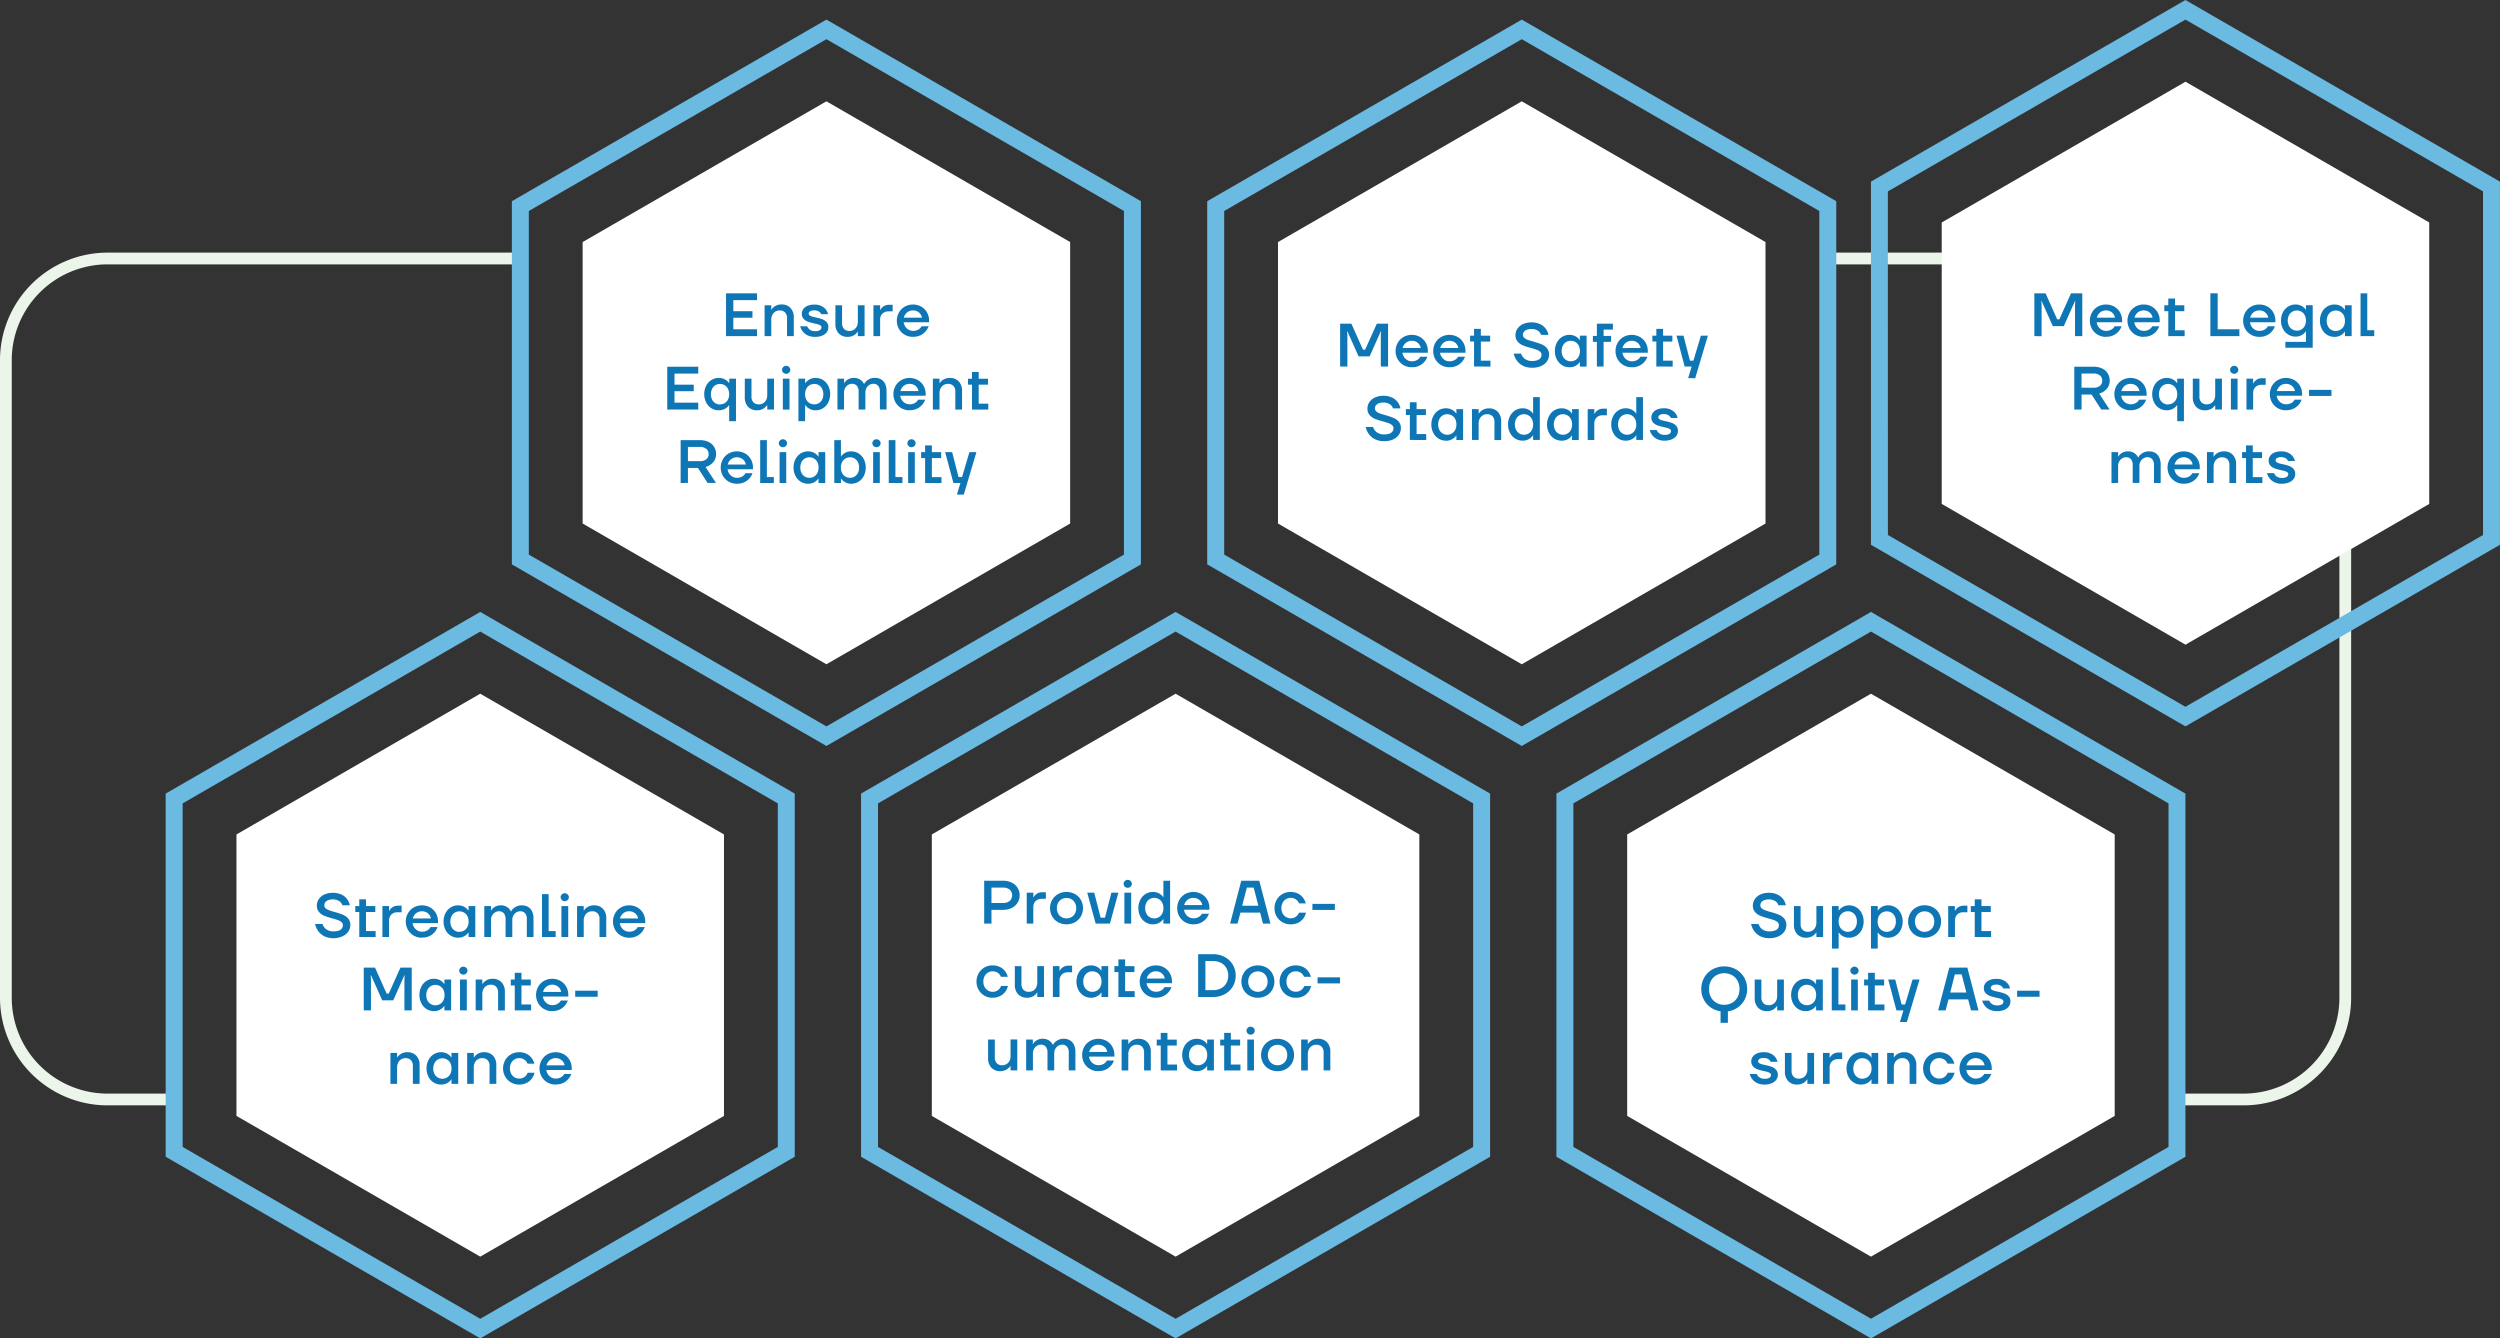 <svg xmlns="http://www.w3.org/2000/svg" viewBox="0 0 1429.92 765.51"><rect x="0" y="0" width="1429.92" height="765.51" fill="#333333" stroke="none"/><defs><style>.cls-1{fill:#ebf5ea;}.cls-2{fill:#fff;}.cls-3{fill:#6abae2;}.cls-4{fill:#0f76b6;}</style></defs><g id="Layer_2" data-name="Layer 2"><g id="Layer_1-2" data-name="Layer 1"><path class="cls-1" d="M100.57,625.51H61.5A54.84,54.84,0,0,1,6.72,570.73V206A54.84,54.84,0,0,1,61.5,151.21H297.85v-6.72H61.5A61.57,61.57,0,0,0,0,206V570.73a61.57,61.57,0,0,0,61.5,61.5h39.07Z"/><path class="cls-1" d="M1283.29,144.49H1046.93v6.72h236.36A54.83,54.83,0,0,1,1338.06,206V570.73a54.84,54.84,0,0,1-54.77,54.78h-39.08v6.72h39.08a61.56,61.56,0,0,0,61.49-61.5V206A61.56,61.56,0,0,0,1283.29,144.49Z"/><polygon class="cls-2" points="414.09 477.28 414.09 638.26 274.68 718.76 135.25 638.26 135.25 477.28 274.68 396.78 414.09 477.28"/><polygon class="cls-2" points="612.09 138.45 612.09 299.44 472.68 379.94 333.25 299.44 333.25 138.45 472.68 57.95 612.09 138.45"/><polygon class="cls-2" points="811.81 477.28 811.81 638.26 672.4 718.76 532.97 638.26 532.97 477.28 672.4 396.78 811.81 477.28"/><polygon class="cls-2" points="1009.81 138.45 1009.81 299.44 870.4 379.94 730.97 299.44 730.97 138.45 870.4 57.95 1009.81 138.45"/><polygon class="cls-2" points="1209.54 477.28 1209.54 638.26 1070.12 718.76 930.7 638.26 930.7 477.28 1070.12 396.78 1209.54 477.28"/><path class="cls-3" d="M274.68,765.51,94.76,661.63V453.91L274.68,350,454.57,453.91V661.63ZM104.47,656,274.68,754.3,444.87,656V459.51L274.68,361.24,104.47,459.51Z"/><path class="cls-3" d="M472.68,426.68,292.77,322.81V115.08L472.68,11.21,652.57,115.08V322.81ZM302.47,317.21l170.21,98.26,170.18-98.26V120.68L472.68,22.42,302.47,120.68Z"/><path class="cls-3" d="M672.4,765.51,492.49,661.63V453.91L672.4,350,852.29,453.91V661.63ZM502.19,656,672.4,754.3,842.59,656V459.51L672.4,361.24,502.19,459.51Z"/><path class="cls-3" d="M870.4,426.68,690.49,322.81V115.08L870.4,11.21l179.89,103.87V322.81ZM700.2,317.21l170.2,98.26,170.19-98.26V120.68L870.4,22.42,700.2,120.68Z"/><path class="cls-3" d="M1070.13,765.51,890.21,661.63V453.91L1070.13,350,1250,453.91V661.63ZM899.92,656l170.21,98.27L1240.31,656V459.51l-170.18-98.27L899.92,459.51Z"/><polygon class="cls-2" points="1389.44 127.25 1389.44 288.23 1250.03 368.73 1110.6 288.23 1110.6 127.25 1250.03 46.74 1389.44 127.25"/><path class="cls-3" d="M1250,415.47,1070.12,311.6V103.88L1250,0l179.89,103.88V311.6ZM1079.82,306,1250,404.26,1420.21,306V109.48L1250,11.21l-170.21,98.27Z"/><path class="cls-4" d="M415.27,192.26v-24.5H433v3.92H419.44V178h10.95v3.74H419.44v6.58H433v3.92Z"/><path class="cls-4" d="M437.32,192.26V174.59h3.82v2.55h.1A6.16,6.16,0,0,1,443.5,175a6.83,6.83,0,0,1,3.52-.86,6.7,6.7,0,0,1,5.12,2,7.71,7.71,0,0,1,1.88,5.54v10.57h-3.86V182.11a4.71,4.71,0,0,0-1.11-3.41,4.14,4.14,0,0,0-3.08-1.14,4.7,4.7,0,0,0-2.45.65,4.61,4.61,0,0,0-1.74,1.86,5.71,5.71,0,0,0-.64,2.74v9.45Z"/><path class="cls-4" d="M466.16,192.68a9.51,9.51,0,0,1-4.2-.85,7.91,7.91,0,0,1-2.8-2.21,8.07,8.07,0,0,1-1.47-3h4a4.24,4.24,0,0,0,1.59,2,5,5,0,0,0,2.89.78,5.16,5.16,0,0,0,2.8-.59,1.87,1.87,0,0,0,.87-1.61,1.23,1.23,0,0,0-.52-1,4,4,0,0,0-1.33-.65c-.54-.17-1.28-.35-2.24-.56a29,29,0,0,1-3.66-1,6.64,6.64,0,0,1-2.47-1.62,4.18,4.18,0,0,1-1-3,4.37,4.37,0,0,1,.82-2.55,5.54,5.54,0,0,1,2.41-1.89,9.43,9.43,0,0,1,3.83-.7,8.48,8.48,0,0,1,5.43,1.59,6.83,6.83,0,0,1,2.52,3.9h-3.92a3.24,3.24,0,0,0-1.37-1.55,4.79,4.79,0,0,0-2.66-.65,5.17,5.17,0,0,0-1.75.26,2.59,2.59,0,0,0-1.05.68,1.42,1.42,0,0,0-.35.91,1.27,1.27,0,0,0,.53,1,4.22,4.22,0,0,0,1.33.64c.54.17,1.28.35,2.24.56a29,29,0,0,1,3.66,1,6.43,6.43,0,0,1,2.46,1.63,4.15,4.15,0,0,1,1.05,3,4.7,4.7,0,0,1-.87,2.75,6,6,0,0,1-2.61,2A10.26,10.26,0,0,1,466.16,192.68Z"/><path class="cls-4" d="M484.82,192.68a6.76,6.76,0,0,1-5.13-2,7.75,7.75,0,0,1-1.87-5.55V174.59h3.81v10.15a4.63,4.63,0,0,0,1.14,3.39,4.09,4.09,0,0,0,3.06,1.16,4.82,4.82,0,0,0,2.47-.65,4.55,4.55,0,0,0,1.73-1.85,5.87,5.87,0,0,0,.63-2.75v-9.45h3.85v17.67h-3.85v-2.55h-.11a6.23,6.23,0,0,1-2.25,2.12A6.85,6.85,0,0,1,484.82,192.68Z"/><path class="cls-4" d="M499.58,192.26V174.59h3.82v2.73h.1a5.21,5.21,0,0,1,1.88-2.12,5.42,5.42,0,0,1,3.09-.86h2.1v3.75h-2.34a5.21,5.21,0,0,0-2.52.59,4.27,4.27,0,0,0-1.7,1.67,4.83,4.83,0,0,0-.61,2.46v9.45Z"/><path class="cls-4" d="M522.19,192.68a9.3,9.3,0,0,1-4.69-1.2,8.92,8.92,0,0,1-3.32-3.33,9.65,9.65,0,0,1,0-9.43,8.8,8.8,0,0,1,3.32-3.34,9.77,9.77,0,0,1,9.42,0,8.6,8.6,0,0,1,3.29,3.32,9.34,9.34,0,0,1,1.19,4.64v1H516.87a5.71,5.71,0,0,0,.93,2.48,5.48,5.48,0,0,0,1.91,1.77,5,5,0,0,0,2.48.65,5.91,5.91,0,0,0,3.08-.75,4.92,4.92,0,0,0,1.86-1.88h4a9,9,0,0,1-8.93,6Zm5.11-11a4.71,4.71,0,0,0-.85-2.06,5,5,0,0,0-1.79-1.51,5.64,5.64,0,0,0-4.9,0,5.2,5.2,0,0,0-1.8,1.51,5.84,5.84,0,0,0-1,2.06Z"/><path class="cls-4" d="M381.64,234.26v-24.5h17.74v3.92H385.8V220h11v3.74h-11v6.58h13.58v3.92Z"/><path class="cls-4" d="M417.06,240.91v-9.2H417a5.27,5.27,0,0,1-1,1.17,7.17,7.17,0,0,1-4.9,1.8,7.89,7.89,0,0,1-4.19-1.17,8.29,8.29,0,0,1-3-3.29,10.82,10.82,0,0,1,0-9.59,8.29,8.29,0,0,1,3-3.29,7.89,7.89,0,0,1,4.19-1.17,7.17,7.17,0,0,1,4.9,1.8,5.27,5.27,0,0,1,1,1.17h.11v-2.55h3.85v24.32Zm-5.25-9.62a5.09,5.09,0,0,0,2.67-.72,4.88,4.88,0,0,0,1.89-2,6.57,6.57,0,0,0,.69-3.08,6.64,6.64,0,0,0-.69-3.11,4.88,4.88,0,0,0-1.89-2.05,5.09,5.09,0,0,0-2.67-.72,4.94,4.94,0,0,0-4.5,2.77,6.63,6.63,0,0,0-.68,3.11,6.56,6.56,0,0,0,.68,3.08,4.94,4.94,0,0,0,4.5,2.77Z"/><path class="cls-4" d="M433,234.68a6.76,6.76,0,0,1-5.13-2,7.75,7.75,0,0,1-1.87-5.55V216.59h3.82v10.15a4.63,4.63,0,0,0,1.13,3.39,4.12,4.12,0,0,0,3.07,1.16,4.78,4.78,0,0,0,2.46-.65,4.51,4.51,0,0,0,1.74-1.85,5.86,5.86,0,0,0,.62-2.75v-9.45h3.86v17.67h-3.86v-2.55h-.1a6.27,6.27,0,0,1-2.26,2.12A6.85,6.85,0,0,1,433,234.68Z"/><path class="cls-4" d="M449.64,213.79a2.28,2.28,0,0,1-1.64-.68,2.17,2.17,0,0,1,0-3.19,2.28,2.28,0,0,1,1.64-.68,2.35,2.35,0,0,1,1.68.68,2.17,2.17,0,0,1,0,3.19A2.35,2.35,0,0,1,449.64,213.79Zm-1.89,20.47V216.59h3.82v17.67Z"/><path class="cls-4" d="M456.67,240.91V216.59h3.82v2.55h.1a6.55,6.55,0,0,1,1.06-1.17,6.94,6.94,0,0,1,2-1.26,7.16,7.16,0,0,1,2.91-.54,7.76,7.76,0,0,1,4.16,1.17,8.42,8.42,0,0,1,3,3.29,10.82,10.82,0,0,1,0,9.59,8.42,8.42,0,0,1-3,3.29,7.76,7.76,0,0,1-4.16,1.17,7.16,7.16,0,0,1-2.91-.54,6.94,6.94,0,0,1-2-1.26,6.55,6.55,0,0,1-1.06-1.17h-.1v9.2Zm9.07-9.62a4.94,4.94,0,0,0,2.64-.72,5.08,5.08,0,0,0,1.86-2,6.69,6.69,0,0,0,.68-3.08,6.76,6.76,0,0,0-.68-3.11,5.08,5.08,0,0,0-1.86-2.05,4.94,4.94,0,0,0-2.64-.72,5.15,5.15,0,0,0-2.68.72,5,5,0,0,0-1.89,2.05,6.76,6.76,0,0,0-.68,3.11,6.69,6.69,0,0,0,.68,3.08,5,5,0,0,0,1.89,2A5.15,5.15,0,0,0,465.74,231.29Z"/><path class="cls-4" d="M479,234.26V216.59h3.81v2.55h.11A5.72,5.72,0,0,1,485,217a7.14,7.14,0,0,1,7,.12,5.85,5.85,0,0,1,2.14,2.41h.17a6.52,6.52,0,0,1,2.35-2.41,7,7,0,0,1,3.78-1,6.86,6.86,0,0,1,3.5.87,5.86,5.86,0,0,1,2.33,2.58,9.38,9.38,0,0,1,.82,4.07v10.57h-3.82V224a4.85,4.85,0,0,0-1-3.34,3.52,3.52,0,0,0-2.77-1.14,4.27,4.27,0,0,0-2.27.65,4.55,4.55,0,0,0-1.66,1.79,5.2,5.2,0,0,0-.61,2.53v9.73h-3.86V224a5,5,0,0,0-1-3.34,3.53,3.53,0,0,0-2.79-1.14,4.22,4.22,0,0,0-2.24.65,4.83,4.83,0,0,0-1.68,1.79,5.11,5.11,0,0,0-.63,2.53v9.73Z"/><path class="cls-4" d="M520.23,234.68a9.3,9.3,0,0,1-4.69-1.2,9.06,9.06,0,0,1-3.32-3.33,9.65,9.65,0,0,1,0-9.43,8.94,8.94,0,0,1,3.32-3.34,9.77,9.77,0,0,1,9.42,0,8.6,8.6,0,0,1,3.29,3.32,9.34,9.34,0,0,1,1.19,4.64v1H514.91a5.71,5.71,0,0,0,.93,2.48,5.48,5.48,0,0,0,1.91,1.77,5,5,0,0,0,2.48.65,6,6,0,0,0,3.09-.75,5,5,0,0,0,1.85-1.88h4a9,9,0,0,1-8.93,6Zm5.11-11a4.71,4.71,0,0,0-.85-2.06,5,5,0,0,0-1.79-1.51,5.64,5.64,0,0,0-4.9,0,5.2,5.2,0,0,0-1.8,1.51,5.84,5.84,0,0,0-1,2.06Z"/><path class="cls-4" d="M533.57,234.26V216.59h3.81v2.55h.11a6.08,6.08,0,0,1,2.26-2.11,6.82,6.82,0,0,1,3.51-.86,6.73,6.73,0,0,1,5.13,2,7.71,7.71,0,0,1,1.87,5.54v10.57h-3.85V224.11a4.67,4.67,0,0,0-1.12-3.41,4.11,4.11,0,0,0-3.08-1.14,4.72,4.72,0,0,0-2.45.65,4.65,4.65,0,0,0-1.73,1.86,5.72,5.72,0,0,0-.65,2.74v9.45Z"/><path class="cls-4" d="M555.93,234.26V220h-2.27v-3.39h2.27v-3.85h3.85v3.85h5.32V220h-5.32v10.89h5.5v3.39Z"/><path class="cls-4" d="M389.3,276.26v-24.5h11a11.06,11.06,0,0,1,4.94,1,7.53,7.53,0,0,1,3.22,2.85,7.63,7.63,0,0,1,1.12,4.06,7,7,0,0,1-1.63,4.67,9,9,0,0,1-4.39,2.78l5.95,9.1h-4.8l-5.53-8.57h-5.7v8.57Zm10.92-12.49a5.7,5.7,0,0,0,3.78-1.1,3.72,3.72,0,0,0,1.3-3,3.64,3.64,0,0,0-1.3-2.92,5.65,5.65,0,0,0-3.78-1.11h-6.75v8.09Z"/><path class="cls-4" d="M421.47,276.68a9.27,9.27,0,0,1-4.69-1.2,9,9,0,0,1-3.33-3.33,9.72,9.72,0,0,1,0-9.43,8.9,8.9,0,0,1,3.33-3.34,9.75,9.75,0,0,1,9.41,0,8.6,8.6,0,0,1,3.29,3.32,9.34,9.34,0,0,1,1.19,4.64v1.05H416.15a5.57,5.57,0,0,0,.92,2.48,5.48,5.48,0,0,0,1.91,1.77,5,5,0,0,0,2.49.65,5.93,5.93,0,0,0,3.08-.75,4.89,4.89,0,0,0,1.85-1.88h4a9,9,0,0,1-8.92,6Zm5.11-11a4.85,4.85,0,0,0-.86-2.06,5,5,0,0,0-1.79-1.51,5.64,5.64,0,0,0-4.9,0,5.2,5.2,0,0,0-1.8,1.51,5.84,5.84,0,0,0-1,2.06Z"/><path class="cls-4" d="M434.8,276.26v-24.5h3.82v21.11h4v3.39Z"/><path class="cls-4" d="M447.79,255.79a2.31,2.31,0,0,1-1.65-.68,2.17,2.17,0,0,1,0-3.19,2.31,2.31,0,0,1,1.65-.68,2.35,2.35,0,0,1,1.68.68,2.17,2.17,0,0,1,0,3.19A2.35,2.35,0,0,1,447.79,255.79Zm-1.89,20.47V258.59h3.81v17.67Z"/><path class="cls-4" d="M462.17,276.68a7.83,7.83,0,0,1-4.18-1.17,8.39,8.39,0,0,1-3-3.29,10.82,10.82,0,0,1,0-9.59,8.39,8.39,0,0,1,3-3.29,7.83,7.83,0,0,1,4.18-1.17,7.2,7.2,0,0,1,2.89.54,6.75,6.75,0,0,1,2,1.28,6.63,6.63,0,0,1,1,1.15h.1v-2.55H472v17.67h-3.85v-2.55h-.1a5.67,5.67,0,0,1-1,1.17,6.93,6.93,0,0,1-2,1.26A7.2,7.2,0,0,1,462.17,276.68Zm.77-3.39a5.15,5.15,0,0,0,2.68-.72,5,5,0,0,0,1.89-2.05,6.69,6.69,0,0,0,.68-3.08,6.76,6.76,0,0,0-.68-3.11,5,5,0,0,0-1.89-2.05,5.15,5.15,0,0,0-2.68-.72,5,5,0,0,0-4.5,2.77,6.76,6.76,0,0,0-.68,3.11,6.69,6.69,0,0,0,.68,3.08,5,5,0,0,0,4.5,2.77Z"/><path class="cls-4" d="M487,276.68a7.07,7.07,0,0,1-4.9-1.8,6.27,6.27,0,0,1-1-1.17h-.11v2.55h-3.81v-24.5h3.81v9.38H481a6.27,6.27,0,0,1,1-1.17,7.07,7.07,0,0,1,4.9-1.8,7.77,7.77,0,0,1,4.17,1.17,8.42,8.42,0,0,1,3,3.29,10.82,10.82,0,0,1,0,9.59,8.42,8.42,0,0,1-3,3.29A7.77,7.77,0,0,1,487,276.68Zm-.8-3.39a4.94,4.94,0,0,0,2.64-.72,5.08,5.08,0,0,0,1.86-2.05,6.69,6.69,0,0,0,.68-3.08,6.76,6.76,0,0,0-.68-3.11,5.08,5.08,0,0,0-1.86-2.05,4.94,4.94,0,0,0-2.64-.72,5.15,5.15,0,0,0-2.68.72,5,5,0,0,0-1.89,2.05,6.76,6.76,0,0,0-.68,3.11,6.69,6.69,0,0,0,.68,3.08,5,5,0,0,0,1.89,2.05A5.15,5.15,0,0,0,486.18,273.29Z"/><path class="cls-4" d="M501.3,255.79a2.31,2.31,0,0,1-1.65-.68,2.19,2.19,0,0,1,0-3.19,2.31,2.31,0,0,1,1.65-.68,2.35,2.35,0,0,1,1.68.68,2.17,2.17,0,0,1,0,3.19A2.35,2.35,0,0,1,501.3,255.79Zm-1.89,20.47V258.59h3.82v17.67Z"/><path class="cls-4" d="M508.33,276.26v-24.5h3.82v21.11h4v3.39Z"/><path class="cls-4" d="M521.32,255.79a2.31,2.31,0,0,1-1.65-.68,2.19,2.19,0,0,1,0-3.19,2.31,2.31,0,0,1,1.65-.68,2.35,2.35,0,0,1,1.68.68,2.17,2.17,0,0,1,0,3.19A2.35,2.35,0,0,1,521.32,255.79Zm-1.89,20.47V258.59h3.81v17.67Z"/><path class="cls-4" d="M529.12,276.26V262h-2.27v-3.39h2.27v-3.85H533v3.85h5.32V262H533v10.89h5.5v3.39Z"/><path class="cls-4" d="M547.32,282.91l2-6.65h-4l-4.73-17.67h4l3.67,14.28h2l4.23-14.28h4l-7.24,24.32Z"/><path class="cls-4" d="M190.79,536.62a11.61,11.61,0,0,1-5.32-1.13,9.71,9.71,0,0,1-3.5-3,10.67,10.67,0,0,1-1.75-4h4.27a5.66,5.66,0,0,0,2.08,3,6.8,6.8,0,0,0,4.22,1.22,8.76,8.76,0,0,0,3-.45,3.77,3.77,0,0,0,1.77-1.24,3.08,3.08,0,0,0,.56-1.81,2.27,2.27,0,0,0-.79-1.78,6,6,0,0,0-2-1.14c-.79-.29-1.86-.62-3.22-1a41.33,41.33,0,0,1-4.62-1.48,8.1,8.1,0,0,1-3-2.14,5.44,5.44,0,0,1-1.26-3.76,6.44,6.44,0,0,1,1.11-3.61,7.58,7.58,0,0,1,3.16-2.66,12.46,12.46,0,0,1,9.78,0,8.61,8.61,0,0,1,3.26,2.62,9,9,0,0,1,1.56,3.54h-4.27a4.22,4.22,0,0,0-1.77-2.36,6.43,6.43,0,0,0-3.76-1,6.88,6.88,0,0,0-2.63.46,3.7,3.7,0,0,0-1.63,1.21,2.77,2.77,0,0,0-.54,1.66,2.28,2.28,0,0,0,.77,1.75,6.18,6.18,0,0,0,2,1.14c.8.29,1.87.61,3.22,1a45.56,45.56,0,0,1,4.62,1.52,8,8,0,0,1,3,2.15,5.53,5.53,0,0,1,1.26,3.78,6.45,6.45,0,0,1-1.14,3.71,8,8,0,0,1-3.31,2.7A12.21,12.21,0,0,1,190.79,536.62Z"/><path class="cls-4" d="M205.49,535.92V521.64h-2.27v-3.39h2.27V514.4h3.85v3.85h5.32v3.39h-5.32v10.89h5.5v3.39Z"/><path class="cls-4" d="M218.72,535.92V518.25h3.82V521h.1a5.26,5.26,0,0,1,1.87-2.12,5.48,5.48,0,0,1,3.1-.86h2.1v3.75h-2.34a5.21,5.21,0,0,0-2.52.59,4.27,4.27,0,0,0-1.7,1.67,4.83,4.83,0,0,0-.61,2.46v9.45Z"/><path class="cls-4" d="M241.33,536.34a9.3,9.3,0,0,1-4.69-1.2,8.92,8.92,0,0,1-3.32-3.33,9.65,9.65,0,0,1,0-9.43,8.8,8.8,0,0,1,3.32-3.34,9.77,9.77,0,0,1,9.42,0,8.67,8.67,0,0,1,3.29,3.32,9.34,9.34,0,0,1,1.19,4.64v1H236a5.71,5.71,0,0,0,.93,2.48,5.48,5.48,0,0,0,1.91,1.77,5,5,0,0,0,2.48.65,5.91,5.91,0,0,0,3.08-.75,4.92,4.92,0,0,0,1.86-1.88h4a9,9,0,0,1-8.93,6Zm5.11-11a4.73,4.73,0,0,0-.86-2.06,5,5,0,0,0-1.78-1.51,5.41,5.41,0,0,0-2.47-.56,5.3,5.3,0,0,0-2.43.56,5,5,0,0,0-1.8,1.51,5.67,5.67,0,0,0-1,2.06Z"/><path class="cls-4" d="M262,536.34a7.89,7.89,0,0,1-4.19-1.17,8.29,8.29,0,0,1-3-3.29,10.82,10.82,0,0,1,0-9.59,8.29,8.29,0,0,1,3-3.29,7.89,7.89,0,0,1,4.19-1.17,7.18,7.18,0,0,1,2.88.54,6.94,6.94,0,0,1,2,1.28,6.07,6.07,0,0,1,1,1.15H268v-2.55h3.85v17.67H268v-2.55h-.11a5.27,5.27,0,0,1-1,1.17,7.17,7.17,0,0,1-4.9,1.8Zm.77-3.39a5.09,5.09,0,0,0,2.67-.72,4.88,4.88,0,0,0,1.89-2.05,6.57,6.57,0,0,0,.69-3.08,6.66,6.66,0,0,0-.69-3.11,4.88,4.88,0,0,0-1.89-2,5.09,5.09,0,0,0-2.67-.72,4.94,4.94,0,0,0-4.5,2.77,6.66,6.66,0,0,0-.68,3.11,6.56,6.56,0,0,0,.68,3.08,4.94,4.94,0,0,0,4.5,2.77Z"/><path class="cls-4" d="M277,535.92V518.25h3.82v2.55h.1a5.72,5.72,0,0,1,2.12-2.11,6.32,6.32,0,0,1,3.38-.86,6.38,6.38,0,0,1,3.64,1,5.82,5.82,0,0,1,2.13,2.41h.18a6.41,6.41,0,0,1,2.34-2.41,7,7,0,0,1,3.78-1,6.86,6.86,0,0,1,3.5.87,5.86,5.86,0,0,1,2.33,2.58,9.23,9.23,0,0,1,.82,4.07v10.57h-3.81V525.7a4.85,4.85,0,0,0-1-3.34,3.52,3.52,0,0,0-2.76-1.14,4.28,4.28,0,0,0-2.28.65,4.63,4.63,0,0,0-1.66,1.79,5.2,5.2,0,0,0-.61,2.53v9.73h-3.85V525.7a5,5,0,0,0-1-3.34,3.5,3.5,0,0,0-2.78-1.14,4.2,4.2,0,0,0-2.24.65,4.75,4.75,0,0,0-1.68,1.79,5.11,5.11,0,0,0-.63,2.53v9.73Z"/><path class="cls-4" d="M310,535.92v-24.5h3.81v21.11h4v3.39Z"/><path class="cls-4" d="M323,515.45a2.28,2.28,0,0,1-1.64-.68,2.17,2.17,0,0,1,0-3.19,2.28,2.28,0,0,1,1.64-.68,2.35,2.35,0,0,1,1.68.68,2.17,2.17,0,0,1,0,3.19A2.35,2.35,0,0,1,323,515.45Zm-1.89,20.47V518.25H325v17.67Z"/><path class="cls-4" d="M330.06,535.92V518.25h3.81v2.55H334a6.13,6.13,0,0,1,2.25-2.11,6.88,6.88,0,0,1,3.52-.86,6.73,6.73,0,0,1,5.13,2,7.71,7.71,0,0,1,1.87,5.54v10.57H342.9V525.77a4.67,4.67,0,0,0-1.12-3.41,4.12,4.12,0,0,0-3.08-1.14,4.57,4.57,0,0,0-4.18,2.51,5.72,5.72,0,0,0-.65,2.74v9.45Z"/><path class="cls-4" d="M359.84,536.34a9.27,9.27,0,0,1-4.69-1.2,9,9,0,0,1-3.33-3.33,9.72,9.72,0,0,1,0-9.43,8.9,8.9,0,0,1,3.33-3.34,9.18,9.18,0,0,1,4.69-1.21,9.3,9.3,0,0,1,4.73,1.21,8.67,8.67,0,0,1,3.29,3.32,9.34,9.34,0,0,1,1.19,4.64v1H354.52a5.71,5.71,0,0,0,.93,2.48,5.4,5.4,0,0,0,1.91,1.77,5,5,0,0,0,2.48.65,5.93,5.93,0,0,0,3.08-.75,4.83,4.83,0,0,0,1.85-1.88h4a9,9,0,0,1-3.13,4.27A9.14,9.14,0,0,1,359.84,536.34Zm5.11-11a4.73,4.73,0,0,0-.86-2.06,5,5,0,0,0-1.78-1.51,5.44,5.44,0,0,0-2.47-.56,5.3,5.3,0,0,0-2.43.56,5,5,0,0,0-1.8,1.51,5.67,5.67,0,0,0-1,2.06Z"/><path class="cls-4" d="M208.05,577.92v-24.5h6.44l6.65,14.88h1.22l6.69-14.88h6.44v24.5h-4.17v-18.3l.18-1.75h-.21l-6.37,14.28h-6.3l-6.37-14.28H212l.17,1.75v18.3Z"/><path class="cls-4" d="M248.19,578.34a7.83,7.83,0,0,1-4.18-1.17,8.39,8.39,0,0,1-3-3.29,10.82,10.82,0,0,1,0-9.59,8.39,8.39,0,0,1,3-3.29,7.83,7.83,0,0,1,4.18-1.17,7.2,7.2,0,0,1,2.89.54,6.75,6.75,0,0,1,2,1.28,6.63,6.63,0,0,1,1,1.15h.1v-2.55h3.85v17.67h-3.85v-2.55h-.1a5.67,5.67,0,0,1-1,1.17,6.93,6.93,0,0,1-2,1.26A7.2,7.2,0,0,1,248.19,578.34ZM249,575a5.15,5.15,0,0,0,2.68-.72,5,5,0,0,0,1.89-2.05,6.69,6.69,0,0,0,.68-3.08,6.79,6.79,0,0,0-.68-3.11,5,5,0,0,0-1.89-2,5.15,5.15,0,0,0-2.68-.72,5,5,0,0,0-4.5,2.77,6.79,6.79,0,0,0-.68,3.11,6.69,6.69,0,0,0,.68,3.08A5,5,0,0,0,249,575Z"/><path class="cls-4" d="M265,557.45a2.31,2.31,0,0,1-1.65-.68,2.17,2.17,0,0,1,0-3.19,2.31,2.31,0,0,1,1.65-.68,2.35,2.35,0,0,1,1.68.68,2.17,2.17,0,0,1,0,3.19A2.35,2.35,0,0,1,265,557.45Zm-1.89,20.47V560.25H267v17.67Z"/><path class="cls-4" d="M272.06,577.92V560.25h3.82v2.55h.1a6.16,6.16,0,0,1,2.26-2.11,6.83,6.83,0,0,1,3.52-.86,6.7,6.7,0,0,1,5.12,2,7.71,7.71,0,0,1,1.88,5.54v10.57H284.9V567.77a4.71,4.71,0,0,0-1.11-3.41,4.14,4.14,0,0,0-3.08-1.14,4.7,4.7,0,0,0-2.45.65,4.61,4.61,0,0,0-1.74,1.86,5.71,5.71,0,0,0-.64,2.74v9.45Z"/><path class="cls-4" d="M294.42,577.92V563.64h-2.27v-3.39h2.27V556.4h3.85v3.85h5.32v3.39h-5.32v10.89h5.5v3.39Z"/><path class="cls-4" d="M315.84,578.34a9.33,9.33,0,0,1-4.69-1.2,9,9,0,0,1-3.32-3.33,9.65,9.65,0,0,1,0-9.43,8.87,8.87,0,0,1,3.32-3.34,9.77,9.77,0,0,1,9.42,0,8.6,8.6,0,0,1,3.29,3.32,9.34,9.34,0,0,1,1.19,4.64v1H310.52a5.71,5.71,0,0,0,.93,2.48,5.48,5.48,0,0,0,1.91,1.77,5,5,0,0,0,2.48.65,5.91,5.91,0,0,0,3.08-.75,4.92,4.92,0,0,0,1.86-1.88h4a9,9,0,0,1-8.93,6Zm5.11-11a4.71,4.71,0,0,0-.85-2.06,5,5,0,0,0-1.79-1.51,5.64,5.64,0,0,0-4.9,0,5.2,5.2,0,0,0-1.8,1.51,5.84,5.84,0,0,0-1,2.06Z"/><path class="cls-4" d="M329,570.12v-3.47h12.85v3.47Z"/><path class="cls-4" d="M223.31,619.92V602.25h3.81v2.55h.11a6.13,6.13,0,0,1,2.25-2.11,6.88,6.88,0,0,1,3.52-.86,6.73,6.73,0,0,1,5.13,2,7.71,7.71,0,0,1,1.87,5.54v10.57h-3.85V609.77a4.67,4.67,0,0,0-1.12-3.41,4.12,4.12,0,0,0-3.08-1.14,4.72,4.72,0,0,0-2.45.65,4.65,4.65,0,0,0-1.73,1.86,5.72,5.72,0,0,0-.65,2.74v9.45Z"/><path class="cls-4" d="M252.25,620.34a7.83,7.83,0,0,1-4.18-1.17,8.39,8.39,0,0,1-3-3.29,10.82,10.82,0,0,1,0-9.59,8.39,8.39,0,0,1,3-3.29,7.83,7.83,0,0,1,4.18-1.17,7.2,7.2,0,0,1,2.89.54,6.75,6.75,0,0,1,2,1.28,6.63,6.63,0,0,1,1,1.15h.1v-2.55h3.85v17.67h-3.85v-2.55h-.1a5.67,5.67,0,0,1-1,1.17,6.93,6.93,0,0,1-2,1.26A7.2,7.2,0,0,1,252.25,620.34ZM253,617a5.15,5.15,0,0,0,2.68-.72,5,5,0,0,0,1.89-2.05,6.69,6.69,0,0,0,.68-3.08,6.79,6.79,0,0,0-.68-3.11,5,5,0,0,0-1.89-2,5.15,5.15,0,0,0-2.68-.72,5,5,0,0,0-4.5,2.77,6.79,6.79,0,0,0-.68,3.11,6.69,6.69,0,0,0,.68,3.08A5,5,0,0,0,253,617Z"/><path class="cls-4" d="M267.2,619.92V602.25H271v2.55h.11a6.13,6.13,0,0,1,2.25-2.11,6.85,6.85,0,0,1,3.52-.86,6.73,6.73,0,0,1,5.13,2,7.71,7.71,0,0,1,1.87,5.54v10.57H280V609.77a4.67,4.67,0,0,0-1.12-3.41,4.12,4.12,0,0,0-3.08-1.14,4.57,4.57,0,0,0-4.18,2.51,5.72,5.72,0,0,0-.65,2.74v9.45Z"/><path class="cls-4" d="M296.91,620.34a9.1,9.1,0,0,1-4.65-1.22,9,9,0,0,1-3.31-3.33,9.71,9.71,0,0,1,0-9.39,8.87,8.87,0,0,1,3.31-3.35,9.1,9.1,0,0,1,4.65-1.22,9.27,9.27,0,0,1,4.27.93,8.11,8.11,0,0,1,2.91,2.39,10,10,0,0,1,1.57,3.22h-3.92a5,5,0,0,0-4.83-3.15,5,5,0,0,0-2.64.74,5.21,5.21,0,0,0-1.91,2.06,6.51,6.51,0,0,0-.7,3.08,6.41,6.41,0,0,0,.7,3,5.21,5.21,0,0,0,1.91,2.06,5,5,0,0,0,2.64.74,5,5,0,0,0,4.9-3.33h3.92a9.23,9.23,0,0,1-1.52,3.31,8.2,8.2,0,0,1-2.94,2.47A9.44,9.44,0,0,1,296.91,620.34Z"/><path class="cls-4" d="M317.81,620.34a9.27,9.27,0,0,1-4.69-1.2,9,9,0,0,1-3.33-3.33,9.72,9.72,0,0,1,0-9.43,8.9,8.9,0,0,1,3.33-3.34,9.75,9.75,0,0,1,9.41,0,8.6,8.6,0,0,1,3.29,3.32A9.34,9.34,0,0,1,327,611v1H312.48a5.71,5.71,0,0,0,.93,2.48,5.48,5.48,0,0,0,1.91,1.77,5,5,0,0,0,2.49.65,5.93,5.93,0,0,0,3.08-.75,4.89,4.89,0,0,0,1.85-1.88h4a9,9,0,0,1-8.92,6Zm5.1-11a4.71,4.71,0,0,0-.85-2.06,5,5,0,0,0-1.79-1.51,5.64,5.64,0,0,0-4.9,0,5.2,5.2,0,0,0-1.8,1.51,5.84,5.84,0,0,0-1,2.06Z"/><path class="cls-4" d="M562.92,528.26v-24.5h10.82a10.89,10.89,0,0,1,5,1.09,8,8,0,0,1,3.3,3,8.15,8.15,0,0,1,0,8.45,8.28,8.28,0,0,1-3.3,3,10.77,10.77,0,0,1-5,1.1h-6.65v7.87Zm10.75-11.79a5.64,5.64,0,0,0,3.88-1.21,4.39,4.39,0,0,0,0-6.37,5.69,5.69,0,0,0-3.88-1.21h-6.58v8.79Z"/><path class="cls-4" d="M587.25,528.26V510.59h3.81v2.73h.11A5.18,5.18,0,0,1,593,511.2a5.43,5.43,0,0,1,3.1-.86h2.1v3.75h-2.35a5.21,5.21,0,0,0-2.52.59,4.33,4.33,0,0,0-1.7,1.67,4.93,4.93,0,0,0-.61,2.46v9.45Z"/><path class="cls-4" d="M610,528.68a9.7,9.7,0,0,1-4.81-1.2,8.86,8.86,0,0,1-3.38-3.33,9.65,9.65,0,0,1,0-9.43,8.75,8.75,0,0,1,3.38-3.34,9.6,9.6,0,0,1,4.81-1.21,9.7,9.7,0,0,1,4.85,1.21,8.82,8.82,0,0,1,3.38,3.34,9.72,9.72,0,0,1,0,9.43,8.93,8.93,0,0,1-3.38,3.33A9.8,9.8,0,0,1,610,528.68Zm0-3.39a5.51,5.51,0,0,0,2.83-.74,5.1,5.1,0,0,0,2-2.06,6.3,6.3,0,0,0,.72-3,6.4,6.4,0,0,0-.72-3.08,5.17,5.17,0,0,0-2-2.06,5.51,5.51,0,0,0-2.83-.74,5.45,5.45,0,0,0-2.8.74,5.24,5.24,0,0,0-2,2.06,6.39,6.39,0,0,0-.71,3.08,6.3,6.3,0,0,0,.71,3,5.17,5.17,0,0,0,2,2.06A5.45,5.45,0,0,0,610,525.29Z"/><path class="cls-4" d="M626.69,528.26l-4.83-17.67h4l3.67,14.28H632l3.68-14.28h4l-4.83,17.67Z"/><path class="cls-4" d="M645,507.79a2.28,2.28,0,0,1-1.64-.68,2.17,2.17,0,0,1,0-3.19,2.28,2.28,0,0,1,1.64-.68,2.35,2.35,0,0,1,1.68.68,2.17,2.17,0,0,1,0,3.19A2.35,2.35,0,0,1,645,507.79Zm-1.89,20.47V510.59H647v17.67Z"/><path class="cls-4" d="M659.41,528.68a7.85,7.85,0,0,1-4.18-1.17,8.39,8.39,0,0,1-3-3.29,10.82,10.82,0,0,1,0-9.59,8.39,8.39,0,0,1,3-3.29,7.85,7.85,0,0,1,4.18-1.17,7.18,7.18,0,0,1,4.91,1.8,5.27,5.27,0,0,1,1,1.17h.11v-9.38h3.84v24.5h-3.84v-2.55h-.11a5.27,5.27,0,0,1-1,1.17,7.18,7.18,0,0,1-4.91,1.8Zm.78-3.39a5.12,5.12,0,0,0,2.67-.72,4.88,4.88,0,0,0,1.89-2.05,6.57,6.57,0,0,0,.69-3.08,6.66,6.66,0,0,0-.69-3.11,4.88,4.88,0,0,0-1.89-2.05,5.12,5.12,0,0,0-2.67-.72,4.94,4.94,0,0,0-4.5,2.77,6.66,6.66,0,0,0-.69,3.11,6.57,6.57,0,0,0,.69,3.08,4.94,4.94,0,0,0,4.5,2.77Z"/><path class="cls-4" d="M682.55,528.68a9.27,9.27,0,0,1-4.69-1.2,9,9,0,0,1-3.33-3.33,9.72,9.72,0,0,1,0-9.43,8.9,8.9,0,0,1,3.33-3.34,9.75,9.75,0,0,1,9.41,0,8.7,8.7,0,0,1,3.3,3.32,9.34,9.34,0,0,1,1.18,4.64v1H677.23a5.58,5.58,0,0,0,.93,2.48,5.4,5.4,0,0,0,1.91,1.77,5,5,0,0,0,2.48.65,5.93,5.93,0,0,0,3.08-.75,4.83,4.83,0,0,0,1.85-1.88h4a9,9,0,0,1-3.13,4.27A9.14,9.14,0,0,1,682.55,528.68Zm5.11-11a4.73,4.73,0,0,0-.86-2.06,5,5,0,0,0-1.78-1.51,5.44,5.44,0,0,0-2.47-.56,5.3,5.3,0,0,0-2.43.56,5,5,0,0,0-1.8,1.51,5.86,5.86,0,0,0-1,2.06Z"/><path class="cls-4" d="M703.58,528.26l6.37-24.5h10.33l6.37,24.5h-4.27l-1.65-6.3H709.5l-1.65,6.3Zm6.9-10.22h9.27l-2.69-10.36h-3.89Z"/><path class="cls-4" d="M738.13,528.68a9.06,9.06,0,0,1-4.66-1.22,8.94,8.94,0,0,1-3.3-3.33,9.71,9.71,0,0,1,0-9.39,8.85,8.85,0,0,1,3.3-3.35,9.16,9.16,0,0,1,4.66-1.22,9.27,9.27,0,0,1,4.27.93,8,8,0,0,1,2.9,2.39,9.86,9.86,0,0,1,1.58,3.22H743a5,5,0,0,0-4.83-3.15,5,5,0,0,0-2.64.74,5.21,5.21,0,0,0-1.91,2.06,6.51,6.51,0,0,0-.7,3.08,6.41,6.41,0,0,0,.7,3,5.14,5.14,0,0,0,1.91,2.06,5,5,0,0,0,2.64.74A5,5,0,0,0,743,522H747a9.23,9.23,0,0,1-1.52,3.31,8.2,8.2,0,0,1-2.94,2.47A9.44,9.44,0,0,1,738.13,528.68Z"/><path class="cls-4" d="M750.66,520.46V517H763.5v3.47Z"/><path class="cls-4" d="M567.73,570.68a9,9,0,0,1-8-4.55,9.71,9.71,0,0,1,0-9.39,8.94,8.94,0,0,1,3.31-3.35,9.12,9.12,0,0,1,4.65-1.22,9.24,9.24,0,0,1,4.27.93,8,8,0,0,1,2.91,2.39,9.84,9.84,0,0,1,1.57,3.22h-3.92a5.12,5.12,0,0,0-1.75-2.24,5.38,5.38,0,0,0-5.72-.17,5.28,5.28,0,0,0-1.91,2.06,6.63,6.63,0,0,0-.7,3.08,6.53,6.53,0,0,0,.7,3,5.21,5.21,0,0,0,1.91,2.06,5.1,5.1,0,0,0,7.54-2.59h3.92a9.06,9.06,0,0,1-1.52,3.31,8,8,0,0,1-2.94,2.47A9.41,9.41,0,0,1,567.73,570.68Z"/><path class="cls-4" d="M587.44,570.68a6.76,6.76,0,0,1-5.13-2,7.75,7.75,0,0,1-1.87-5.55V552.59h3.81v10.15a4.63,4.63,0,0,0,1.14,3.39,4.11,4.11,0,0,0,3.06,1.16,4.8,4.8,0,0,0,2.47-.65,4.49,4.49,0,0,0,1.73-1.85,5.87,5.87,0,0,0,.63-2.75v-9.45h3.85v17.67h-3.85v-2.55h-.1a6.35,6.35,0,0,1-2.26,2.12A6.85,6.85,0,0,1,587.44,570.68Z"/><path class="cls-4" d="M602.21,570.26V552.59H606v2.73h.11A5.18,5.18,0,0,1,608,553.2a5.43,5.43,0,0,1,3.1-.86h2.1v3.75h-2.35a5.27,5.27,0,0,0-2.52.59,4.24,4.24,0,0,0-1.69,1.67,4.83,4.83,0,0,0-.62,2.46v9.45Z"/><path class="cls-4" d="M624,570.68a7.83,7.83,0,0,1-4.18-1.17,8.25,8.25,0,0,1-3-3.29,10.82,10.82,0,0,1,0-9.59,8.25,8.25,0,0,1,3-3.29,7.83,7.83,0,0,1,4.18-1.17,7.15,7.15,0,0,1,2.88.54,6.94,6.94,0,0,1,2,1.28,6.07,6.07,0,0,1,1,1.15H630v-2.55h3.85v17.67H630v-2.55h-.11a5.27,5.27,0,0,1-1,1.17,7.17,7.17,0,0,1-4.9,1.8Zm.77-3.39a5.15,5.15,0,0,0,2.68-.72,5,5,0,0,0,1.89-2.05,6.69,6.69,0,0,0,.68-3.08,6.79,6.79,0,0,0-.68-3.11,5,5,0,0,0-1.89-2.05,5.15,5.15,0,0,0-2.68-.72,4.94,4.94,0,0,0-4.5,2.77,6.79,6.79,0,0,0-.68,3.11,6.69,6.69,0,0,0,.68,3.08,4.94,4.94,0,0,0,4.5,2.77Z"/><path class="cls-4" d="M639.69,570.26V556h-2.27v-3.39h2.27v-3.85h3.85v3.85h5.32V556h-5.32v10.89H649v3.39Z"/><path class="cls-4" d="M661.11,570.68a9.3,9.3,0,0,1-4.69-1.2,8.92,8.92,0,0,1-3.32-3.33,9.65,9.65,0,0,1,0-9.43,8.8,8.8,0,0,1,3.32-3.34,9.77,9.77,0,0,1,9.42,0,8.67,8.67,0,0,1,3.29,3.32,9.34,9.34,0,0,1,1.19,4.64v1H655.79a5.71,5.71,0,0,0,.93,2.48,5.48,5.48,0,0,0,1.91,1.77,5,5,0,0,0,2.48.65,5.93,5.93,0,0,0,3.08-.75,4.92,4.92,0,0,0,1.86-1.88h4a9,9,0,0,1-8.93,6Zm5.11-11a4.61,4.61,0,0,0-.86-2.06,4.87,4.87,0,0,0-1.78-1.51,5.44,5.44,0,0,0-2.47-.56,5.33,5.33,0,0,0-2.43.56,5,5,0,0,0-1.8,1.51,5.67,5.67,0,0,0-1,2.06Z"/><path class="cls-4" d="M685.3,570.26v-24.5h8.47a14,14,0,0,1,6.72,1.61,11.85,11.85,0,0,1,4.63,4.41,12.46,12.46,0,0,1,0,12.46,11.71,11.71,0,0,1-4.63,4.41,13.85,13.85,0,0,1-6.72,1.61Zm8.47-3.92a9.66,9.66,0,0,0,4.62-1.06,7.61,7.61,0,0,0,3.06-2.94,9.28,9.28,0,0,0,0-8.65,7.48,7.48,0,0,0-3.06-2.94,9.67,9.67,0,0,0-4.62-1.07h-4.31v16.66Z"/><path class="cls-4" d="M719.46,570.68a9.74,9.74,0,0,1-4.82-1.2,8.84,8.84,0,0,1-3.37-3.33,9.65,9.65,0,0,1,0-9.43,8.72,8.72,0,0,1,3.37-3.34,10.25,10.25,0,0,1,9.66,0,8.75,8.75,0,0,1,3.38,3.34,9.65,9.65,0,0,1,0,9.43,8.86,8.86,0,0,1-3.38,3.33A9.76,9.76,0,0,1,719.46,570.68Zm0-3.39a5.51,5.51,0,0,0,2.83-.74,5.17,5.17,0,0,0,2-2.06,6.3,6.3,0,0,0,.72-3,6.4,6.4,0,0,0-.72-3.08,5.24,5.24,0,0,0-2-2.06,5.51,5.51,0,0,0-2.83-.74,5.45,5.45,0,0,0-2.8.74,5.24,5.24,0,0,0-2,2.06,6.4,6.4,0,0,0-.72,3.08,6.3,6.3,0,0,0,.72,3,5.17,5.17,0,0,0,2,2.06A5.45,5.45,0,0,0,719.46,567.29Z"/><path class="cls-4" d="M741.09,570.68a9,9,0,0,1-8-4.55,9.78,9.78,0,0,1,0-9.39,8.94,8.94,0,0,1,3.31-3.35,9.13,9.13,0,0,1,4.66-1.22,9.3,9.3,0,0,1,4.27.93,8,8,0,0,1,2.9,2.39,10.07,10.07,0,0,1,1.58,3.22h-3.92a5.19,5.19,0,0,0-1.75-2.24,5.09,5.09,0,0,0-3.08-.91,5,5,0,0,0-2.65.74,5.19,5.19,0,0,0-1.9,2.06,6.51,6.51,0,0,0-.7,3.08,6.41,6.41,0,0,0,.7,3,5.12,5.12,0,0,0,1.9,2.06,5.39,5.39,0,0,0,5.8-.22A5.07,5.07,0,0,0,746,564h3.92a9.08,9.08,0,0,1-1.53,3.31,8,8,0,0,1-2.94,2.47A9.37,9.37,0,0,1,741.09,570.68Z"/><path class="cls-4" d="M753.62,562.46V559h12.84v3.47Z"/><path class="cls-4" d="M572.16,612.68a6.76,6.76,0,0,1-5.13-2,7.8,7.8,0,0,1-1.87-5.55V594.59H569v10.15a4.67,4.67,0,0,0,1.13,3.39,4.12,4.12,0,0,0,3.07,1.16,4.76,4.76,0,0,0,2.46-.65,4.51,4.51,0,0,0,1.74-1.85A5.87,5.87,0,0,0,578,604v-9.45h3.85v17.67H578v-2.55h-.11a6.19,6.19,0,0,1-2.26,2.12A6.85,6.85,0,0,1,572.16,612.68Z"/><path class="cls-4" d="M586.93,612.26V594.59h3.82v2.55h.1A5.72,5.72,0,0,1,593,595a6.32,6.32,0,0,1,3.38-.86,6.46,6.46,0,0,1,3.64,1,5.82,5.82,0,0,1,2.13,2.41h.18a6.41,6.41,0,0,1,2.34-2.41,7,7,0,0,1,3.78-1,6.86,6.86,0,0,1,3.5.87,5.86,5.86,0,0,1,2.33,2.58,9.23,9.23,0,0,1,.82,4.07v10.57h-3.81V602a4.85,4.85,0,0,0-1-3.34,3.52,3.52,0,0,0-2.76-1.14,4.28,4.28,0,0,0-2.28.65,4.63,4.63,0,0,0-1.66,1.79,5.2,5.2,0,0,0-.61,2.53v9.73h-3.85V602a5,5,0,0,0-1-3.34,3.5,3.5,0,0,0-2.78-1.14,4.2,4.2,0,0,0-2.24.65,4.75,4.75,0,0,0-1.68,1.79,5.11,5.11,0,0,0-.63,2.53v9.73Z"/><path class="cls-4" d="M628.2,612.68a9.27,9.27,0,0,1-4.69-1.2,9,9,0,0,1-3.33-3.33,9.72,9.72,0,0,1,0-9.43,8.9,8.9,0,0,1,3.33-3.34,9.75,9.75,0,0,1,9.41,0,8.6,8.6,0,0,1,3.29,3.32,9.34,9.34,0,0,1,1.19,4.64v1H622.88a5.57,5.57,0,0,0,.92,2.48,5.48,5.48,0,0,0,1.91,1.77,5,5,0,0,0,2.49.65,5.93,5.93,0,0,0,3.08-.75,4.89,4.89,0,0,0,1.85-1.88h4a9,9,0,0,1-8.92,6Zm5.11-11a4.85,4.85,0,0,0-.86-2.06,5,5,0,0,0-1.79-1.51,5.64,5.64,0,0,0-4.9,0,5.2,5.2,0,0,0-1.8,1.51,5.84,5.84,0,0,0-1,2.06Z"/><path class="cls-4" d="M641.53,612.26V594.59h3.82v2.55h.1a6.16,6.16,0,0,1,2.26-2.11,6.83,6.83,0,0,1,3.52-.86,6.7,6.7,0,0,1,5.12,2,7.71,7.71,0,0,1,1.88,5.54v10.57h-3.85V602.11a4.72,4.72,0,0,0-1.12-3.41,4.14,4.14,0,0,0-3.08-1.14,4.7,4.7,0,0,0-2.45.65,4.61,4.61,0,0,0-1.74,1.86,5.71,5.71,0,0,0-.64,2.74v9.45Z"/><path class="cls-4" d="M663.9,612.26V598h-2.28v-3.39h2.28v-3.85h3.84v3.85h5.33V598h-5.33v10.89h5.5v3.39Z"/><path class="cls-4" d="M684.48,612.68a7.86,7.86,0,0,1-4.19-1.17,8.29,8.29,0,0,1-3-3.29,10.82,10.82,0,0,1,0-9.59,8.29,8.29,0,0,1,3-3.29,7.86,7.86,0,0,1,4.19-1.17,7.18,7.18,0,0,1,2.88.54,6.75,6.75,0,0,1,2,1.28,5.86,5.86,0,0,1,1,1.15h.1v-2.55h3.85v17.67h-3.85v-2.55h-.1a5.11,5.11,0,0,1-1,1.17,6.93,6.93,0,0,1-2,1.26A7.18,7.18,0,0,1,684.48,612.68Zm.76-3.39a5.1,5.1,0,0,0,2.68-.72,4.88,4.88,0,0,0,1.89-2.05,6.56,6.56,0,0,0,.68-3.08,6.66,6.66,0,0,0-.68-3.11,4.88,4.88,0,0,0-1.89-2.05,5.1,5.1,0,0,0-2.68-.72,4.94,4.94,0,0,0-4.49,2.77,6.66,6.66,0,0,0-.68,3.11,6.56,6.56,0,0,0,.68,3.08,4.94,4.94,0,0,0,4.49,2.77Z"/><path class="cls-4" d="M700.19,612.26V598h-2.28v-3.39h2.28v-3.85H704v3.85h5.32V598H704v10.89h5.49v3.39Z"/><path class="cls-4" d="M715.31,591.79a2.31,2.31,0,0,1-1.65-.68,2.17,2.17,0,0,1,0-3.19,2.31,2.31,0,0,1,1.65-.68,2.35,2.35,0,0,1,1.68.68,2.17,2.17,0,0,1,0,3.19A2.35,2.35,0,0,1,715.31,591.79Zm-1.89,20.47V594.59h3.81v17.67Z"/><path class="cls-4" d="M730.71,612.68a9.7,9.7,0,0,1-4.81-1.2,8.86,8.86,0,0,1-3.38-3.33,9.65,9.65,0,0,1,0-9.43,8.75,8.75,0,0,1,3.38-3.34,9.6,9.6,0,0,1,4.81-1.21,9.7,9.7,0,0,1,4.85,1.21,8.72,8.72,0,0,1,3.37,3.34,9.65,9.65,0,0,1,0,9.43,8.84,8.84,0,0,1-3.37,3.33A9.8,9.8,0,0,1,730.71,612.68Zm0-3.39a5.51,5.51,0,0,0,2.83-.74,5.17,5.17,0,0,0,2-2.06,6.3,6.3,0,0,0,.72-3,6.4,6.4,0,0,0-.72-3.08,5.24,5.24,0,0,0-2-2.06,5.51,5.51,0,0,0-2.83-.74,5.45,5.45,0,0,0-2.8.74,5.24,5.24,0,0,0-2,2.06,6.4,6.4,0,0,0-.72,3.08,6.3,6.3,0,0,0,.72,3,5.17,5.17,0,0,0,2,2.06A5.45,5.45,0,0,0,730.71,609.29Z"/><path class="cls-4" d="M744.22,612.26V594.59H748v2.55h.11A6.08,6.08,0,0,1,750.4,595a6.82,6.82,0,0,1,3.51-.86,6.73,6.73,0,0,1,5.13,2,7.71,7.71,0,0,1,1.87,5.54v10.57h-3.85V602.11a4.67,4.67,0,0,0-1.12-3.41,4.11,4.11,0,0,0-3.08-1.14,4.72,4.72,0,0,0-2.45.65,4.65,4.65,0,0,0-1.73,1.86,5.72,5.72,0,0,0-.65,2.74v9.45Z"/><path class="cls-4" d="M1012.14,536.62a11.58,11.58,0,0,1-5.32-1.13,9.63,9.63,0,0,1-3.5-3,10.51,10.51,0,0,1-1.75-4h4.27a5.66,5.66,0,0,0,2.08,3,6.78,6.78,0,0,0,4.22,1.22,8.8,8.8,0,0,0,3-.45,3.74,3.74,0,0,0,1.76-1.24,3,3,0,0,0,.56-1.81,2.29,2.29,0,0,0-.78-1.78,6.13,6.13,0,0,0-2-1.14c-.79-.29-1.87-.62-3.22-1a41.33,41.33,0,0,1-4.62-1.48,8,8,0,0,1-3-2.14,5.44,5.44,0,0,1-1.26-3.76,6.51,6.51,0,0,1,1.1-3.61,7.61,7.61,0,0,1,3.17-2.66,11.1,11.1,0,0,1,4.79-1,11.24,11.24,0,0,1,5,1,8.69,8.69,0,0,1,3.26,2.62,8.84,8.84,0,0,1,1.55,3.54h-4.27a4.16,4.16,0,0,0-1.76-2.36,6.46,6.46,0,0,0-3.77-1,6.82,6.82,0,0,0-2.62.46,3.64,3.64,0,0,0-1.63,1.21,2.77,2.77,0,0,0-.54,1.66,2.28,2.28,0,0,0,.77,1.75,6.18,6.18,0,0,0,2,1.14c.79.29,1.86.61,3.22,1a45.56,45.56,0,0,1,4.62,1.52,8,8,0,0,1,3,2.15,5.53,5.53,0,0,1,1.26,3.78,6.52,6.52,0,0,1-1.13,3.71,8,8,0,0,1-3.31,2.7A12.24,12.24,0,0,1,1012.14,536.62Z"/><path class="cls-4" d="M1033.07,536.34a6.76,6.76,0,0,1-5.13-2,7.75,7.75,0,0,1-1.87-5.55V518.25h3.81V528.4a4.63,4.63,0,0,0,1.14,3.39,4.11,4.11,0,0,0,3.06,1.16,4.8,4.8,0,0,0,2.47-.65,4.49,4.49,0,0,0,1.73-1.85,5.87,5.87,0,0,0,.63-2.75v-9.45h3.85v17.67h-3.85v-2.55h-.1a6.27,6.27,0,0,1-2.26,2.12A6.85,6.85,0,0,1,1033.07,536.34Z"/><path class="cls-4" d="M1047.84,542.57V518.25h3.81v2.55h.11a6.41,6.41,0,0,1,1-1.17,7.09,7.09,0,0,1,2-1.26,7.2,7.2,0,0,1,2.91-.54,7.73,7.73,0,0,1,4.16,1.17,8.34,8.34,0,0,1,3,3.29,10.82,10.82,0,0,1,0,9.59,8.34,8.34,0,0,1-3,3.29,7.73,7.73,0,0,1-4.16,1.17,7.2,7.2,0,0,1-2.91-.54,7.09,7.09,0,0,1-2-1.26,6.41,6.41,0,0,1-1-1.17h-.11v9.2Zm9.06-9.62a4.89,4.89,0,0,0,4.5-2.77,6.56,6.56,0,0,0,.68-3.08,6.66,6.66,0,0,0-.68-3.11,4.89,4.89,0,0,0-4.5-2.77,5.09,5.09,0,0,0-2.67.72,4.88,4.88,0,0,0-1.89,2,6.66,6.66,0,0,0-.69,3.11,6.57,6.57,0,0,0,.69,3.08,4.88,4.88,0,0,0,1.89,2.05A5.09,5.09,0,0,0,1056.9,533Z"/><path class="cls-4" d="M1070.13,542.57V518.25H1074v2.55h.1a6.82,6.82,0,0,1,1-1.17,7.07,7.07,0,0,1,4.9-1.8,7.77,7.77,0,0,1,4.17,1.17,8.42,8.42,0,0,1,3,3.29,10.82,10.82,0,0,1,0,9.59,8.42,8.42,0,0,1-3,3.29,7.77,7.77,0,0,1-4.17,1.17,7.07,7.07,0,0,1-4.9-1.8,6.82,6.82,0,0,1-1-1.17h-.1v9.2Zm9.07-9.62a4.94,4.94,0,0,0,2.64-.72,5.08,5.08,0,0,0,1.86-2.05,6.69,6.69,0,0,0,.68-3.08,6.79,6.79,0,0,0-.68-3.11,5.08,5.08,0,0,0-1.86-2,4.94,4.94,0,0,0-2.64-.72,5.15,5.15,0,0,0-2.68.72,5,5,0,0,0-1.89,2,6.79,6.79,0,0,0-.68,3.11,6.69,6.69,0,0,0,.68,3.08,5,5,0,0,0,1.89,2.05A5.15,5.15,0,0,0,1079.2,533Z"/><path class="cls-4" d="M1100.79,536.34a9.73,9.73,0,0,1-4.81-1.2,8.93,8.93,0,0,1-3.38-3.33,9.72,9.72,0,0,1,0-9.43A8.82,8.82,0,0,1,1096,519a10.24,10.24,0,0,1,9.66,0,8.75,8.75,0,0,1,3.38,3.34,9.72,9.72,0,0,1,0,9.43,8.86,8.86,0,0,1-3.38,3.33A9.77,9.77,0,0,1,1100.79,536.34Zm0-3.39a5.54,5.54,0,0,0,2.84-.74,5.24,5.24,0,0,0,2-2.06,6.42,6.42,0,0,0,.71-3,6.51,6.51,0,0,0-.71-3.08,5.24,5.24,0,0,0-2-2.06,5.54,5.54,0,0,0-2.84-.74,5.48,5.48,0,0,0-2.8.74,5.14,5.14,0,0,0-2,2.06,6.4,6.4,0,0,0-.72,3.08,6.3,6.3,0,0,0,.72,3,5.14,5.14,0,0,0,2,2.06A5.48,5.48,0,0,0,1100.79,533Z"/><path class="cls-4" d="M1114.3,535.92V518.25h3.82V521h.1a5.21,5.21,0,0,1,1.88-2.12,5.42,5.42,0,0,1,3.09-.86h2.1v3.75H1123a5.21,5.21,0,0,0-2.52.59,4.27,4.27,0,0,0-1.7,1.67,4.83,4.83,0,0,0-.61,2.46v9.45Z"/><path class="cls-4" d="M1129.49,535.92V521.64h-2.27v-3.39h2.27V514.4h3.85v3.85h5.32v3.39h-5.32v10.89h5.5v3.39Z"/><path class="cls-4" d="M984.1,578.45a12.92,12.92,0,0,1-5.67-2.24,12.49,12.49,0,0,1-3.93-4.52,12.79,12.79,0,0,1-1.42-6,12.93,12.93,0,0,1,1.71-6.59,12.47,12.47,0,0,1,4.71-4.66,14.07,14.07,0,0,1,13.41,0,12.37,12.37,0,0,1,4.7,4.66,13.48,13.48,0,0,1,.3,12.61,12.51,12.51,0,0,1-3.94,4.52,12.92,12.92,0,0,1-5.67,2.24V585h-4.2Zm2.1-3.75a8.86,8.86,0,0,0,4.52-1.15,8.09,8.09,0,0,0,3.11-3.19,10.38,10.38,0,0,0,0-9.38,8.13,8.13,0,0,0-3.11-3.18,9.37,9.37,0,0,0-9,0,8.22,8.22,0,0,0-3.12,3.18,10.38,10.38,0,0,0,0,9.38,8.18,8.18,0,0,0,3.12,3.19A8.82,8.82,0,0,0,986.2,574.7Z"/><path class="cls-4" d="M1010.63,578.34a6.72,6.72,0,0,1-5.12-2,7.75,7.75,0,0,1-1.88-5.55V560.25h3.82V570.4a4.63,4.63,0,0,0,1.14,3.39,4.09,4.09,0,0,0,3.06,1.16,4.82,4.82,0,0,0,2.47-.65,4.55,4.55,0,0,0,1.73-1.85,5.87,5.87,0,0,0,.63-2.75v-9.45h3.85v17.67h-3.85v-2.55h-.11a6.23,6.23,0,0,1-2.25,2.12A6.91,6.91,0,0,1,1010.63,578.34Z"/><path class="cls-4" d="M1032.75,578.34a7.85,7.85,0,0,1-4.18-1.17,8.39,8.39,0,0,1-3-3.29,10.82,10.82,0,0,1,0-9.59,8.39,8.39,0,0,1,3-3.29,7.85,7.85,0,0,1,4.18-1.17,7.2,7.2,0,0,1,2.89.54,6.75,6.75,0,0,1,2,1.28,5.86,5.86,0,0,1,1,1.15h.1v-2.55h3.85v17.67h-3.85v-2.55h-.1a5.11,5.11,0,0,1-1,1.17,6.93,6.93,0,0,1-2,1.26A7.2,7.2,0,0,1,1032.75,578.34Zm.77-3.39a5.13,5.13,0,0,0,2.68-.72,4.88,4.88,0,0,0,1.89-2.05,6.56,6.56,0,0,0,.68-3.08,6.66,6.66,0,0,0-.68-3.11,4.88,4.88,0,0,0-1.89-2,5.13,5.13,0,0,0-2.68-.72A4.94,4.94,0,0,0,1029,566a6.66,6.66,0,0,0-.69,3.11,6.57,6.57,0,0,0,.69,3.08,4.94,4.94,0,0,0,4.49,2.77Z"/><path class="cls-4" d="M1047.7,577.92v-24.5h3.81v21.11h4v3.39Z"/><path class="cls-4" d="M1060.68,557.45a2.28,2.28,0,0,1-1.64-.68,2.17,2.17,0,0,1,0-3.19,2.28,2.28,0,0,1,1.64-.68,2.32,2.32,0,0,1,1.68.68,2.17,2.17,0,0,1,0,3.19A2.32,2.32,0,0,1,1060.68,557.45Zm-1.89,20.47V560.25h3.82v17.67Z"/><path class="cls-4" d="M1068.49,577.92V563.64h-2.28v-3.39h2.28V556.4h3.85v3.85h5.32v3.39h-5.32v10.89h5.49v3.39Z"/><path class="cls-4" d="M1086.69,584.57l2-6.65h-4L1080,560.25h4l3.68,14.28h2l4.24-14.28h4l-7.25,24.32Z"/><path class="cls-4" d="M1108.56,577.92l6.37-24.5h10.33l6.37,24.5h-4.27l-1.65-6.3h-11.23l-1.65,6.3Zm6.9-10.22h9.27L1122,557.34h-3.89Z"/><path class="cls-4" d="M1142.23,578.34a9.51,9.51,0,0,1-4.2-.85,7.84,7.84,0,0,1-4.27-5.17h4a4.33,4.33,0,0,0,1.6,1.95,5,5,0,0,0,2.88.78,5.05,5.05,0,0,0,2.8-.59,1.84,1.84,0,0,0,.88-1.61,1.24,1.24,0,0,0-.53-1,4,4,0,0,0-1.33-.65c-.53-.16-1.28-.35-2.24-.56a29,29,0,0,1-3.66-1,6.52,6.52,0,0,1-2.46-1.62,4.19,4.19,0,0,1-1-3,4.37,4.37,0,0,1,.82-2.55,5.61,5.61,0,0,1,2.41-1.89,9.48,9.48,0,0,1,3.84-.7,8.47,8.47,0,0,1,5.42,1.59,6.83,6.83,0,0,1,2.52,3.9h-3.92a3.27,3.27,0,0,0-1.36-1.55,4.83,4.83,0,0,0-2.66-.65,5.13,5.13,0,0,0-1.75.26,2.45,2.45,0,0,0-1,.68,1.37,1.37,0,0,0-.35.91,1.26,1.26,0,0,0,.52,1,4.33,4.33,0,0,0,1.33.64c.54.17,1.29.35,2.24.56a28.55,28.55,0,0,1,3.66,1,6.39,6.39,0,0,1,2.47,1.63,4.15,4.15,0,0,1,1,3,4.64,4.64,0,0,1-.88,2.75,6,6,0,0,1-2.6,2A10.35,10.35,0,0,1,1142.23,578.34Z"/><path class="cls-4" d="M1153.71,570.12v-3.47h12.85v3.47Z"/><path class="cls-4" d="M1009.25,620.34a9.51,9.51,0,0,1-4.2-.85,7.91,7.91,0,0,1-2.8-2.21,8.07,8.07,0,0,1-1.47-3h4a4.31,4.31,0,0,0,1.59,1.95,5,5,0,0,0,2.89.78,5.07,5.07,0,0,0,2.8-.59,1.86,1.86,0,0,0,.88-1.61,1.24,1.24,0,0,0-.53-1,4,4,0,0,0-1.33-.65c-.54-.16-1.28-.35-2.24-.56a29,29,0,0,1-3.66-1,6.52,6.52,0,0,1-2.46-1.62,4.19,4.19,0,0,1-1.05-3,4.37,4.37,0,0,1,.82-2.55,5.61,5.61,0,0,1,2.41-1.89,9.48,9.48,0,0,1,3.84-.7,8.47,8.47,0,0,1,5.42,1.59,6.83,6.83,0,0,1,2.52,3.9h-3.92a3.27,3.27,0,0,0-1.36-1.55,4.83,4.83,0,0,0-2.66-.65,5.13,5.13,0,0,0-1.75.26,2.45,2.45,0,0,0-1.05.68,1.37,1.37,0,0,0-.35.91,1.26,1.26,0,0,0,.52,1,4.22,4.22,0,0,0,1.33.64c.54.17,1.28.35,2.24.56a29,29,0,0,1,3.66,1,6.46,6.46,0,0,1,2.47,1.63,4.15,4.15,0,0,1,1.05,3,4.71,4.71,0,0,1-.88,2.75,6,6,0,0,1-2.61,2A10.26,10.26,0,0,1,1009.25,620.34Z"/><path class="cls-4" d="M1027.91,620.34a6.76,6.76,0,0,1-5.13-2,7.75,7.75,0,0,1-1.87-5.55V602.25h3.81V612.4a4.63,4.63,0,0,0,1.14,3.39,4.11,4.11,0,0,0,3.06,1.16,4.82,4.82,0,0,0,2.47-.65,4.55,4.55,0,0,0,1.73-1.85,5.87,5.87,0,0,0,.63-2.75v-9.45h3.85v17.67h-3.85v-2.55h-.1a6.35,6.35,0,0,1-2.26,2.12A6.85,6.85,0,0,1,1027.91,620.34Z"/><path class="cls-4" d="M1042.68,619.92V602.25h3.81V605h.11a5.18,5.18,0,0,1,1.87-2.12,5.43,5.43,0,0,1,3.1-.86h2.1v3.75h-2.35a5.21,5.21,0,0,0-2.52.59,4.33,4.33,0,0,0-1.7,1.67,4.83,4.83,0,0,0-.61,2.46v9.45Z"/><path class="cls-4" d="M1064.45,620.34a7.86,7.86,0,0,1-4.19-1.17,8.29,8.29,0,0,1-3-3.29,10.82,10.82,0,0,1,0-9.59,8.29,8.29,0,0,1,3-3.29,7.86,7.86,0,0,1,4.19-1.17,7.18,7.18,0,0,1,2.88.54,6.94,6.94,0,0,1,2,1.28,6.07,6.07,0,0,1,1,1.15h.11v-2.55h3.85v17.67h-3.85v-2.55h-.11a5.27,5.27,0,0,1-1,1.17,7.17,7.17,0,0,1-4.9,1.8Zm.77-3.39a5.09,5.09,0,0,0,2.67-.72,4.88,4.88,0,0,0,1.89-2.05,6.57,6.57,0,0,0,.69-3.08,6.66,6.66,0,0,0-.69-3.11,4.88,4.88,0,0,0-1.89-2,5.09,5.09,0,0,0-2.67-.72,4.94,4.94,0,0,0-4.5,2.77,6.66,6.66,0,0,0-.68,3.11,6.56,6.56,0,0,0,.68,3.08,4.94,4.94,0,0,0,4.5,2.77Z"/><path class="cls-4" d="M1079.39,619.92V602.25h3.82v2.55h.1a6.16,6.16,0,0,1,2.26-2.11,6.83,6.83,0,0,1,3.52-.86,6.7,6.7,0,0,1,5.12,2,7.71,7.71,0,0,1,1.88,5.54v10.57h-3.86V609.77a4.71,4.71,0,0,0-1.11-3.41,4.14,4.14,0,0,0-3.08-1.14,4.7,4.7,0,0,0-2.45.65,4.61,4.61,0,0,0-1.74,1.86,5.71,5.71,0,0,0-.64,2.74v9.45Z"/><path class="cls-4" d="M1109.11,620.34a9.13,9.13,0,0,1-4.66-1.22,9,9,0,0,1-3.31-3.33,9.78,9.78,0,0,1,0-9.39,8.94,8.94,0,0,1,3.31-3.35,9.13,9.13,0,0,1,4.66-1.22,9.3,9.3,0,0,1,4.27.93,8,8,0,0,1,2.9,2.39,10.07,10.07,0,0,1,1.58,3.22h-3.92a5.19,5.19,0,0,0-1.75-2.24,5.09,5.09,0,0,0-3.08-.91,5,5,0,0,0-2.65.74,5.19,5.19,0,0,0-1.9,2.06,6.51,6.51,0,0,0-.7,3.08,6.41,6.41,0,0,0,.7,3,5.19,5.19,0,0,0,1.9,2.06,5,5,0,0,0,2.65.74,5,5,0,0,0,4.9-3.33h3.92a9.08,9.08,0,0,1-1.53,3.31,8,8,0,0,1-2.94,2.47A9.4,9.4,0,0,1,1109.11,620.34Z"/><path class="cls-4" d="M1130,620.34a9.27,9.27,0,0,1-4.69-1.2,9,9,0,0,1-3.33-3.33,9.72,9.72,0,0,1,0-9.43,8.9,8.9,0,0,1,3.33-3.34,9.18,9.18,0,0,1,4.69-1.21,9.28,9.28,0,0,1,4.73,1.21,8.67,8.67,0,0,1,3.29,3.32,9.34,9.34,0,0,1,1.19,4.64v1h-14.53a5.71,5.71,0,0,0,.93,2.48,5.48,5.48,0,0,0,1.91,1.77,5,5,0,0,0,2.48.65,5.93,5.93,0,0,0,3.08-.75,4.92,4.92,0,0,0,1.86-1.88h4a9,9,0,0,1-8.93,6Zm5.11-11a4.73,4.73,0,0,0-.86-2.06,5,5,0,0,0-1.78-1.51,5.44,5.44,0,0,0-2.47-.56,5.3,5.3,0,0,0-2.43.56,5,5,0,0,0-1.8,1.51,5.67,5.67,0,0,0-1,2.06Z"/><path class="cls-4" d="M1163.58,192.26v-24.5H1170l6.65,14.88h1.23l6.68-14.88H1191v24.5h-4.16V174l.17-1.75h-.21l-6.37,14.28h-6.3l-6.37-14.28h-.21l.18,1.75v18.3Z"/><path class="cls-4" d="M1204.57,192.68a9.27,9.27,0,0,1-4.69-1.2,9,9,0,0,1-3.33-3.33,9.72,9.72,0,0,1,0-9.43,8.9,8.9,0,0,1,3.33-3.34,9.75,9.75,0,0,1,9.41,0,8.6,8.6,0,0,1,3.29,3.32,9.34,9.34,0,0,1,1.19,4.64v1h-14.52a5.57,5.57,0,0,0,.92,2.48,5.48,5.48,0,0,0,1.91,1.77,5,5,0,0,0,2.49.65,5.93,5.93,0,0,0,3.08-.75,4.89,4.89,0,0,0,1.85-1.88h4a9,9,0,0,1-8.92,6Zm5.11-11a4.85,4.85,0,0,0-.86-2.06,5,5,0,0,0-1.79-1.51,5.64,5.64,0,0,0-4.9,0,5.2,5.2,0,0,0-1.8,1.51,5.84,5.84,0,0,0-1,2.06Z"/><path class="cls-4" d="M1226.09,192.68a9.27,9.27,0,0,1-4.69-1.2,9,9,0,0,1-3.33-3.33,9.72,9.72,0,0,1,0-9.43,8.9,8.9,0,0,1,3.33-3.34,9.18,9.18,0,0,1,4.69-1.21,9.28,9.28,0,0,1,4.73,1.21,8.67,8.67,0,0,1,3.29,3.32,9.34,9.34,0,0,1,1.19,4.64v1h-14.53a5.71,5.71,0,0,0,.93,2.48,5.48,5.48,0,0,0,1.91,1.77,5,5,0,0,0,2.48.65,5.93,5.93,0,0,0,3.08-.75,4.83,4.83,0,0,0,1.85-1.88h4a9,9,0,0,1-8.93,6Zm5.11-11a4.73,4.73,0,0,0-.86-2.06,5,5,0,0,0-1.78-1.51,5.44,5.44,0,0,0-2.47-.56,5.3,5.3,0,0,0-2.43.56,5,5,0,0,0-1.8,1.51,5.67,5.67,0,0,0-1,2.06Z"/><path class="cls-4" d="M1240.19,192.26V178h-2.27v-3.39h2.27v-3.85h3.86v3.85h5.31V178h-5.31v10.89h5.49v3.39Z"/><path class="cls-4" d="M1264.27,192.26v-24.5h4.17v20.58h12.42v3.92Z"/><path class="cls-4" d="M1292.24,192.68a9.27,9.27,0,0,1-4.69-1.2,9,9,0,0,1-3.33-3.33,9.72,9.72,0,0,1,0-9.43,8.9,8.9,0,0,1,3.33-3.34,9.75,9.75,0,0,1,9.41,0,8.6,8.6,0,0,1,3.29,3.32,9.24,9.24,0,0,1,1.19,4.64v1h-14.52a5.71,5.71,0,0,0,.93,2.48,5.45,5.45,0,0,0,1.9,1.77,5,5,0,0,0,2.49.65,5.93,5.93,0,0,0,3.08-.75,4.83,4.83,0,0,0,1.85-1.88h4a9,9,0,0,1-3.13,4.27A9.14,9.14,0,0,1,1292.24,192.68Zm5.11-11a4.73,4.73,0,0,0-.86-2.06,5,5,0,0,0-1.78-1.51,5.44,5.44,0,0,0-2.47-.56,5.3,5.3,0,0,0-2.43.56,5.14,5.14,0,0,0-1.81,1.51,6,6,0,0,0-1,2.06Z"/><path class="cls-4" d="M1307.15,198.91v-3.39h11.79v-6h-.1a5.84,5.84,0,0,1-1,1.16,7,7,0,0,1-2,1.29,6.87,6.87,0,0,1-2.89.56,7.7,7.7,0,0,1-4.18-1.19,8.54,8.54,0,0,1-3-3.27,10.57,10.57,0,0,1,0-9.47,8.4,8.4,0,0,1,3-3.27,7.85,7.85,0,0,1,4.18-1.17,7.2,7.2,0,0,1,2.89.54,6.75,6.75,0,0,1,2,1.28,5.86,5.86,0,0,1,1,1.15h.1v-2.55h3.85v24.32Zm6.61-9.8a4.94,4.94,0,0,0,4.5-2.74,7.09,7.09,0,0,0,0-6.06,5,5,0,0,0-1.87-2,5,5,0,0,0-2.63-.72,5.09,5.09,0,0,0-2.67.72,4.94,4.94,0,0,0-1.89,2,7,7,0,0,0,0,6.06,4.94,4.94,0,0,0,1.89,2A5.18,5.18,0,0,0,1313.76,189.11Z"/><path class="cls-4" d="M1335.22,192.68a7.83,7.83,0,0,1-4.18-1.17,8.32,8.32,0,0,1-3-3.29,10.82,10.82,0,0,1,0-9.59,8.32,8.32,0,0,1,3-3.29,7.83,7.83,0,0,1,4.18-1.17,7.2,7.2,0,0,1,2.89.54,6.88,6.88,0,0,1,2,1.28,6.07,6.07,0,0,1,1,1.15h.11v-2.55h3.85v17.67h-3.85v-2.55h-.11a5.27,5.27,0,0,1-1,1.17,7.07,7.07,0,0,1-2,1.26A7.2,7.2,0,0,1,1335.22,192.68Zm.77-3.39a5.15,5.15,0,0,0,2.68-.72,5,5,0,0,0,1.89-2,6.69,6.69,0,0,0,.68-3.08,6.79,6.79,0,0,0-.68-3.11,5,5,0,0,0-1.89-2.05,5.15,5.15,0,0,0-2.68-.72,4.94,4.94,0,0,0-4.5,2.77,6.79,6.79,0,0,0-.68,3.11,6.69,6.69,0,0,0,.68,3.08,4.94,4.94,0,0,0,4.5,2.77Z"/><path class="cls-4" d="M1350.16,192.26v-24.5H1354v21.11h4v3.39Z"/><path class="cls-4" d="M1186.42,234.26v-24.5h11a11,11,0,0,1,4.93,1,7.48,7.48,0,0,1,4.34,6.91,7,7,0,0,1-1.62,4.67,8.94,8.94,0,0,1-4.4,2.78l5.95,9.1h-4.79l-5.53-8.57h-5.71v8.57Zm10.92-12.49a5.74,5.74,0,0,0,3.78-1.1,3.7,3.7,0,0,0,1.29-3,3.65,3.65,0,0,0-1.29-2.92,5.68,5.68,0,0,0-3.78-1.11h-6.76v8.09Z"/><path class="cls-4" d="M1218.58,234.68a9.3,9.3,0,0,1-4.69-1.2,8.92,8.92,0,0,1-3.32-3.33,9.65,9.65,0,0,1,0-9.43,8.8,8.8,0,0,1,3.32-3.34,9.77,9.77,0,0,1,9.42,0,8.6,8.6,0,0,1,3.29,3.32,9.34,9.34,0,0,1,1.19,4.64v1h-14.53a5.71,5.71,0,0,0,.93,2.48,5.48,5.48,0,0,0,1.91,1.77,5,5,0,0,0,2.48.65,5.91,5.91,0,0,0,3.08-.75,4.92,4.92,0,0,0,1.86-1.88h4a9,9,0,0,1-8.93,6Zm5.11-11a4.71,4.71,0,0,0-.85-2.06,5,5,0,0,0-1.79-1.51,5.64,5.64,0,0,0-4.9,0,5.2,5.2,0,0,0-1.8,1.51,5.84,5.84,0,0,0-1,2.06Z"/><path class="cls-4" d="M1245.29,240.91v-9.2h-.11a5.27,5.27,0,0,1-1,1.17,7.17,7.17,0,0,1-4.9,1.8,7.83,7.83,0,0,1-4.18-1.17,8.25,8.25,0,0,1-3-3.29,10.82,10.82,0,0,1,0-9.59,8.25,8.25,0,0,1,3-3.29,7.83,7.83,0,0,1,4.18-1.17,7.17,7.17,0,0,1,4.9,1.8,5.27,5.27,0,0,1,1,1.17h.11v-2.55h3.85v24.32Zm-5.25-9.62a5.15,5.15,0,0,0,2.68-.72,5,5,0,0,0,1.89-2,6.69,6.69,0,0,0,.68-3.08,6.79,6.79,0,0,0-.68-3.11,5,5,0,0,0-1.89-2.05,5.15,5.15,0,0,0-2.68-.72,4.94,4.94,0,0,0-4.5,2.77,6.79,6.79,0,0,0-.68,3.11,6.69,6.69,0,0,0,.68,3.08,4.94,4.94,0,0,0,4.5,2.77Z"/><path class="cls-4" d="M1261.21,234.68a6.72,6.72,0,0,1-5.12-2,7.75,7.75,0,0,1-1.88-5.55V216.59H1258v10.15a4.63,4.63,0,0,0,1.14,3.39,4.08,4.08,0,0,0,3.06,1.16,4.76,4.76,0,0,0,2.46-.65,4.51,4.51,0,0,0,1.74-1.85,5.87,5.87,0,0,0,.63-2.75v-9.45h3.85v17.67h-3.85v-2.55H1267a6.19,6.19,0,0,1-2.26,2.12A6.85,6.85,0,0,1,1261.21,234.68Z"/><path class="cls-4" d="M1277.87,213.79a2.28,2.28,0,0,1-1.64-.68,2.17,2.17,0,0,1,0-3.19,2.28,2.28,0,0,1,1.64-.68,2.33,2.33,0,0,1,1.68.68,2.17,2.17,0,0,1,0,3.19A2.33,2.33,0,0,1,1277.87,213.79ZM1276,234.26V216.59h3.82v17.67Z"/><path class="cls-4" d="M1284.91,234.26V216.59h3.81v2.73h.11a5.18,5.18,0,0,1,1.87-2.12,5.43,5.43,0,0,1,3.1-.86h2.1v3.75h-2.35a5.24,5.24,0,0,0-2.52.59,4.33,4.33,0,0,0-1.7,1.67,4.93,4.93,0,0,0-.61,2.46v9.45Z"/><path class="cls-4" d="M1307.52,234.68a9.27,9.27,0,0,1-4.69-1.2,9,9,0,0,1-3.33-3.33,9.72,9.72,0,0,1,0-9.43,8.9,8.9,0,0,1,3.33-3.34,9.75,9.75,0,0,1,9.41,0,8.6,8.6,0,0,1,3.29,3.32,9.34,9.34,0,0,1,1.19,4.64v1H1302.2a5.66,5.66,0,0,0,2.83,4.25,5,5,0,0,0,2.49.65,5.93,5.93,0,0,0,3.08-.75,4.83,4.83,0,0,0,1.85-1.88h4a9,9,0,0,1-8.92,6Zm5.11-11a4.85,4.85,0,0,0-.86-2.06,5,5,0,0,0-1.79-1.51,5.64,5.64,0,0,0-4.9,0,5.2,5.2,0,0,0-1.8,1.51,6,6,0,0,0-1,2.06Z"/><path class="cls-4" d="M1320.68,226.46V223h12.84v3.47Z"/><path class="cls-4" d="M1207.7,276.26V258.59h3.81v2.55h.11a5.65,5.65,0,0,1,2.12-2.11,6.3,6.3,0,0,1,3.37-.86,6.44,6.44,0,0,1,3.64,1,5.92,5.92,0,0,1,2.14,2.41h.17a6.52,6.52,0,0,1,2.35-2.41,7,7,0,0,1,3.78-1,6.89,6.89,0,0,1,3.5.87,5.86,5.86,0,0,1,2.33,2.58,9.38,9.38,0,0,1,.82,4.07v10.57H1232V266a4.9,4.9,0,0,0-1-3.34,3.52,3.52,0,0,0-2.77-1.14,4.27,4.27,0,0,0-2.27.65,4.55,4.55,0,0,0-1.66,1.79,5.21,5.21,0,0,0-.62,2.53v9.73h-3.85V266a5,5,0,0,0-1-3.34,3.53,3.53,0,0,0-2.79-1.14,4.22,4.22,0,0,0-2.24.65,4.75,4.75,0,0,0-1.68,1.79,5.11,5.11,0,0,0-.63,2.53v9.73Z"/><path class="cls-4" d="M1249,276.68a9.3,9.3,0,0,1-4.69-1.2,8.92,8.92,0,0,1-3.32-3.33,9.65,9.65,0,0,1,0-9.43,8.8,8.8,0,0,1,3.32-3.34,9.77,9.77,0,0,1,9.42,0,8.67,8.67,0,0,1,3.29,3.32,9.34,9.34,0,0,1,1.19,4.64v1.05h-14.53a5.71,5.71,0,0,0,.93,2.48,5.48,5.48,0,0,0,1.91,1.77,5,5,0,0,0,2.48.65,5.91,5.91,0,0,0,3.08-.75,4.92,4.92,0,0,0,1.86-1.88h4a9,9,0,0,1-8.93,6Zm5.11-11a4.71,4.71,0,0,0-.85-2.06,5,5,0,0,0-1.79-1.51,5.44,5.44,0,0,0-2.47-.56,5.36,5.36,0,0,0-2.43.56,5.11,5.11,0,0,0-1.8,1.51,5.67,5.67,0,0,0-1,2.06Z"/><path class="cls-4" d="M1262.3,276.26V258.59h3.81v2.55h.11a6.13,6.13,0,0,1,2.25-2.11,6.88,6.88,0,0,1,3.52-.86,6.73,6.73,0,0,1,5.13,2,7.71,7.71,0,0,1,1.87,5.54v10.57h-3.85V266.11a4.67,4.67,0,0,0-1.12-3.41,4.12,4.12,0,0,0-3.08-1.14,4.72,4.72,0,0,0-2.45.65,4.65,4.65,0,0,0-1.73,1.86,5.72,5.72,0,0,0-.65,2.74v9.45Z"/><path class="cls-4" d="M1284.66,276.26V262h-2.27v-3.39h2.27v-3.85h3.85v3.85h5.32V262h-5.32v10.89h5.5v3.39Z"/><path class="cls-4" d="M1305.14,276.68a9.45,9.45,0,0,1-4.2-.85,7.91,7.91,0,0,1-2.8-2.21,8.07,8.07,0,0,1-1.47-3h4a4.24,4.24,0,0,0,1.59,1.95,5,5,0,0,0,2.89.78,5.1,5.1,0,0,0,2.8-.59,1.86,1.86,0,0,0,.87-1.61,1.23,1.23,0,0,0-.52-1,4.13,4.13,0,0,0-1.33-.65c-.54-.16-1.29-.35-2.24-.56a28.09,28.09,0,0,1-3.66-1,6.48,6.48,0,0,1-2.47-1.62,4.19,4.19,0,0,1-1-3,4.44,4.44,0,0,1,.82-2.55,5.64,5.64,0,0,1,2.42-1.89,9.43,9.43,0,0,1,3.83-.7,8.48,8.48,0,0,1,5.43,1.59,6.83,6.83,0,0,1,2.52,3.9h-3.92a3.3,3.3,0,0,0-1.37-1.55,4.81,4.81,0,0,0-2.66-.65,5.17,5.17,0,0,0-1.75.26,2.45,2.45,0,0,0-1,.68,1.42,1.42,0,0,0-.35.91,1.27,1.27,0,0,0,.53,1,4.22,4.22,0,0,0,1.33.64c.53.17,1.28.35,2.24.56a28.34,28.34,0,0,1,3.65,1,6.39,6.39,0,0,1,2.47,1.63,4.15,4.15,0,0,1,1,3,4.7,4.7,0,0,1-.87,2.75,6.14,6.14,0,0,1-2.61,2A10.33,10.33,0,0,1,1305.14,276.68Z"/><path class="cls-4" d="M766.5,209.63v-24.5h6.44L779.59,200h1.22l6.69-14.87h6.44v24.5h-4.17V191.32l.18-1.75h-.21l-6.37,14.28h-6.3l-6.37-14.28h-.21l.17,1.75v18.31Z"/><path class="cls-4" d="M807.48,210.05a9.28,9.28,0,0,1-4.69-1.21,8.92,8.92,0,0,1-3.32-3.33,9.19,9.19,0,0,1-1.23-4.7,9.3,9.3,0,0,1,1.23-4.73,8.8,8.8,0,0,1,3.32-3.34,9.18,9.18,0,0,1,4.69-1.21,9.28,9.28,0,0,1,4.73,1.21,8.67,8.67,0,0,1,3.29,3.32,9.34,9.34,0,0,1,1.19,4.64v1.05H802.16a5.71,5.71,0,0,0,.93,2.48A5.48,5.48,0,0,0,805,206a5,5,0,0,0,2.48.65,5.93,5.93,0,0,0,3.08-.75,4.9,4.9,0,0,0,1.86-1.87h4a9,9,0,0,1-8.93,6Zm5.11-11a4.6,4.6,0,0,0-.86-2.07,5,5,0,0,0-1.78-1.51,5.44,5.44,0,0,0-2.47-.56,5.3,5.3,0,0,0-2.43.56,5.11,5.11,0,0,0-1.8,1.51,5.64,5.64,0,0,0-1,2.07Z"/><path class="cls-4" d="M829,210.05a9.28,9.28,0,0,1-4.69-1.21,9,9,0,0,1-3.33-3.33,9.18,9.18,0,0,1-1.22-4.7,9.29,9.29,0,0,1,1.22-4.73,8.9,8.9,0,0,1,3.33-3.34,9.75,9.75,0,0,1,9.41,0,8.6,8.6,0,0,1,3.29,3.32,9.24,9.24,0,0,1,1.19,4.64v1.05H823.69a5.66,5.66,0,0,0,2.83,4.25,5,5,0,0,0,2.49.65,5.93,5.93,0,0,0,3.08-.75,4.87,4.87,0,0,0,1.85-1.87h4a9,9,0,0,1-8.92,6Zm5.11-11a4.84,4.84,0,0,0-.86-2.07,5,5,0,0,0-1.79-1.51,5.64,5.64,0,0,0-4.9,0,5.2,5.2,0,0,0-1.8,1.51,5.8,5.8,0,0,0-1,2.07Z"/><path class="cls-4" d="M843.11,209.63V195.35h-2.27V192h2.27V188.1H847V192h5.32v3.4H847v10.88h5.5v3.4Z"/><path class="cls-4" d="M876.36,210.33a11.45,11.45,0,0,1-5.32-1.14,9.63,9.63,0,0,1-3.5-3,10.53,10.53,0,0,1-1.75-3.95h4.27a5.67,5.67,0,0,0,2.08,3,6.72,6.72,0,0,0,4.22,1.23,8.78,8.78,0,0,0,3-.46,3.76,3.76,0,0,0,1.77-1.24,3.07,3.07,0,0,0,.56-1.8,2.31,2.31,0,0,0-.79-1.79,6.13,6.13,0,0,0-2-1.14c-.79-.29-1.87-.62-3.22-1a41.07,41.07,0,0,1-4.62-1.49,8,8,0,0,1-3-2.14,5.44,5.44,0,0,1-1.26-3.76,6.48,6.48,0,0,1,1.1-3.6,7.56,7.56,0,0,1,3.17-2.67,12.46,12.46,0,0,1,9.78,0,8.54,8.54,0,0,1,3.26,2.63,9,9,0,0,1,1.56,3.53h-4.27a4.26,4.26,0,0,0-1.77-2.36,6.5,6.5,0,0,0-3.76-1,6.85,6.85,0,0,0-2.63.45,3.72,3.72,0,0,0-1.63,1.21,2.77,2.77,0,0,0-.54,1.66,2.28,2.28,0,0,0,.77,1.75,5.82,5.82,0,0,0,2,1.14c.79.29,1.87.61,3.22,1a48.23,48.23,0,0,1,4.62,1.52,8,8,0,0,1,3.05,2.16A5.49,5.49,0,0,1,886,202.9a6.48,6.48,0,0,1-1.14,3.72,8,8,0,0,1-3.31,2.69A12.09,12.09,0,0,1,876.36,210.33Z"/><path class="cls-4" d="M897.64,210.05a7.84,7.84,0,0,1-4.18-1.18,8.39,8.39,0,0,1-3-3.29,10,10,0,0,1-1.12-4.77,10.11,10.11,0,0,1,1.12-4.82,8.39,8.39,0,0,1,3-3.29,7.83,7.83,0,0,1,4.18-1.17,7.2,7.2,0,0,1,2.89.54,6.75,6.75,0,0,1,2,1.28,6.61,6.61,0,0,1,1,1.16h.1V192h3.85v17.68h-3.85v-2.56h-.1a5.67,5.67,0,0,1-1,1.17,6.93,6.93,0,0,1-2,1.26A7.2,7.2,0,0,1,897.64,210.05Zm.77-3.4a5.15,5.15,0,0,0,2.68-.72,5,5,0,0,0,1.89-2.05,6.68,6.68,0,0,0,.68-3.07,6.83,6.83,0,0,0-.68-3.12,5,5,0,0,0-1.89-2.05,5.15,5.15,0,0,0-2.68-.72,5,5,0,0,0-4.5,2.77,6.83,6.83,0,0,0-.68,3.12,6.68,6.68,0,0,0,.68,3.07,5,5,0,0,0,4.5,2.77Z"/><path class="cls-4" d="M913.36,209.63V195.52h-2.28v-3.39h2.28v-7h9.17v3.39h-5.32v3.61h4.27v3.39h-4.27v14.11Z"/><path class="cls-4" d="M933.27,210.05a9.28,9.28,0,0,1-4.69-1.21,9,9,0,0,1-3.33-3.33,9.28,9.28,0,0,1-1.22-4.7,9.39,9.39,0,0,1,1.22-4.73,8.9,8.9,0,0,1,3.33-3.34,9.75,9.75,0,0,1,9.41,0,8.63,8.63,0,0,1,3.3,3.32,9.34,9.34,0,0,1,1.19,4.64v1.05H928a5.71,5.71,0,0,0,.93,2.48,5.48,5.48,0,0,0,1.91,1.77,5,5,0,0,0,2.48.65,5.93,5.93,0,0,0,3.08-.75,4.9,4.9,0,0,0,1.86-1.87h4a9.08,9.08,0,0,1-3.13,4.27A9.2,9.2,0,0,1,933.27,210.05Zm5.11-11a4.72,4.72,0,0,0-.86-2.07,5,5,0,0,0-1.78-1.51,5.44,5.44,0,0,0-2.47-.56,5.3,5.3,0,0,0-2.43.56A5,5,0,0,0,929,197a5.64,5.64,0,0,0-1,2.07Z"/><path class="cls-4" d="M947.37,209.63V195.35H945.1V192h2.27V188.1h3.86V192h5.31v3.4h-5.31v10.88h5.49v3.4Z"/><path class="cls-4" d="M965.57,216.28l2-6.65h-4L958.92,192h4l3.67,14.28h2L972.85,192h4l-7.24,24.33Z"/><path class="cls-4" d="M791.7,252.33a11.45,11.45,0,0,1-5.32-1.14,9.63,9.63,0,0,1-3.5-3,10.38,10.38,0,0,1-1.75-3.95h4.27a5.62,5.62,0,0,0,2.08,3,6.72,6.72,0,0,0,4.22,1.23,8.78,8.78,0,0,0,3-.46,3.67,3.67,0,0,0,1.76-1.24,3,3,0,0,0,.56-1.8,2.27,2.27,0,0,0-.79-1.79,6,6,0,0,0-2-1.14c-.8-.29-1.87-.62-3.22-1a39.76,39.76,0,0,1-4.62-1.49,8,8,0,0,1-3-2.14,5.44,5.44,0,0,1-1.26-3.76,6.4,6.4,0,0,1,1.1-3.6,7.49,7.49,0,0,1,3.17-2.67,11.07,11.07,0,0,1,4.79-1,11.24,11.24,0,0,1,5,1,8.5,8.5,0,0,1,3.25,2.63A8.69,8.69,0,0,1,801,233.6h-4.27a4.17,4.17,0,0,0-1.77-2.36,6.48,6.48,0,0,0-3.76-1,6.83,6.83,0,0,0-2.62.45,3.66,3.66,0,0,0-1.63,1.21,2.77,2.77,0,0,0-.54,1.66,2.25,2.25,0,0,0,.77,1.75,5.73,5.73,0,0,0,2,1.14c.79.29,1.86.61,3.22,1A48.23,48.23,0,0,1,797,239a7.92,7.92,0,0,1,3,2.16,5.49,5.49,0,0,1,1.26,3.77,6.48,6.48,0,0,1-1.14,3.72,8,8,0,0,1-3.3,2.69A12.12,12.12,0,0,1,791.7,252.33Z"/><path class="cls-4" d="M806.4,251.63V237.35h-2.28V234h2.28V230.1h3.85V234h5.32v3.4h-5.32v10.88h5.49v3.4Z"/><path class="cls-4" d="M827,252.05a7.89,7.89,0,0,1-4.19-1.18,8.29,8.29,0,0,1-3-3.29,10,10,0,0,1-1.12-4.77,10.11,10.11,0,0,1,1.12-4.82,8.29,8.29,0,0,1,3-3.29,7.89,7.89,0,0,1,4.19-1.17,7.15,7.15,0,0,1,2.88.54,6.94,6.94,0,0,1,2,1.28,6.06,6.06,0,0,1,1,1.16H833V234h3.85v17.68H833v-2.56h-.11a5.27,5.27,0,0,1-1,1.17,7.24,7.24,0,0,1-4.9,1.81Zm.77-3.4a5.09,5.09,0,0,0,2.67-.72,5,5,0,0,0,1.9-2.05,6.68,6.68,0,0,0,.68-3.07,6.83,6.83,0,0,0-.68-3.12,5,5,0,0,0-1.9-2.05,5.09,5.09,0,0,0-2.67-.72,4.94,4.94,0,0,0-4.5,2.77,6.7,6.7,0,0,0-.68,3.12,6.55,6.55,0,0,0,.68,3.07,4.94,4.94,0,0,0,4.5,2.77Z"/><path class="cls-4" d="M841.92,251.63V234h3.82v2.56h.1a6.26,6.26,0,0,1,2.26-2.12,6.93,6.93,0,0,1,3.52-.86,6.69,6.69,0,0,1,5.12,2,7.74,7.74,0,0,1,1.88,5.55v10.57h-3.85V241.48a4.73,4.73,0,0,0-1.12-3.42,4.14,4.14,0,0,0-3.08-1.14,4.6,4.6,0,0,0-4.19,2.51,5.71,5.71,0,0,0-.64,2.74v9.46Z"/><path class="cls-4" d="M870.87,252.05a7.89,7.89,0,0,1-4.19-1.18,8.29,8.29,0,0,1-3-3.29,10,10,0,0,1-1.12-4.77,10.11,10.11,0,0,1,1.12-4.82,8.29,8.29,0,0,1,3-3.29,7.89,7.89,0,0,1,4.19-1.17,7.17,7.17,0,0,1,4.9,1.8,5.05,5.05,0,0,1,1,1.18h.11v-9.38h3.85v24.5h-3.85v-2.56h-.11a5.27,5.27,0,0,1-1,1.17,7.24,7.24,0,0,1-4.9,1.81Zm.77-3.4a5.09,5.09,0,0,0,2.67-.72,4.88,4.88,0,0,0,1.89-2.05,6.55,6.55,0,0,0,.69-3.07,6.71,6.71,0,0,0-.69-3.12,4.88,4.88,0,0,0-1.89-2.05,5.09,5.09,0,0,0-2.67-.72,4.94,4.94,0,0,0-4.5,2.77,6.7,6.7,0,0,0-.68,3.12,6.55,6.55,0,0,0,.68,3.07,4.94,4.94,0,0,0,4.5,2.77Z"/><path class="cls-4" d="M893.16,252.05a7.84,7.84,0,0,1-4.18-1.18,8.39,8.39,0,0,1-3-3.29,10,10,0,0,1-1.12-4.77A10.11,10.11,0,0,1,886,238a8.39,8.39,0,0,1,3-3.29,7.83,7.83,0,0,1,4.18-1.17,7.2,7.2,0,0,1,2.89.54,6.75,6.75,0,0,1,2,1.28,6.61,6.61,0,0,1,1,1.16h.1V234H903v17.68h-3.85v-2.56h-.1a5.67,5.67,0,0,1-1,1.17,6.93,6.93,0,0,1-2,1.26A7.2,7.2,0,0,1,893.16,252.05Zm.77-3.4a5.15,5.15,0,0,0,2.68-.72,5,5,0,0,0,1.89-2.05,6.68,6.68,0,0,0,.68-3.07,6.83,6.83,0,0,0-.68-3.12,5,5,0,0,0-1.89-2.05,5.15,5.15,0,0,0-2.68-.72,5,5,0,0,0-4.5,2.77,6.83,6.83,0,0,0-.68,3.12,6.68,6.68,0,0,0,.68,3.07,5,5,0,0,0,4.5,2.77Z"/><path class="cls-4" d="M908.11,251.63V234h3.81v2.73H912a5.18,5.18,0,0,1,1.87-2.12,5.43,5.43,0,0,1,3.1-.85h2.1v3.74h-2.35a5.11,5.11,0,0,0-2.52.6,4.31,4.31,0,0,0-1.7,1.66,4.93,4.93,0,0,0-.61,2.46v9.46Z"/><path class="cls-4" d="M929.88,252.05a7.87,7.87,0,0,1-4.19-1.18,8.29,8.29,0,0,1-3-3.29,10,10,0,0,1-1.12-4.77,10.11,10.11,0,0,1,1.12-4.82,8.29,8.29,0,0,1,3-3.29,7.86,7.86,0,0,1,4.19-1.17,7.17,7.17,0,0,1,4.9,1.8,5.05,5.05,0,0,1,1,1.18h.11v-9.38h3.84v24.5H935.9v-2.56h-.11a5.27,5.27,0,0,1-1,1.17,7.24,7.24,0,0,1-4.9,1.81Zm.77-3.4a5.09,5.09,0,0,0,2.67-.72,4.88,4.88,0,0,0,1.89-2.05,6.55,6.55,0,0,0,.69-3.07,6.71,6.71,0,0,0-.69-3.12,4.88,4.88,0,0,0-1.89-2.05,5.09,5.09,0,0,0-2.67-.72,4.94,4.94,0,0,0-4.5,2.77,6.7,6.7,0,0,0-.68,3.12,6.55,6.55,0,0,0,.68,3.07,4.94,4.94,0,0,0,4.5,2.77Z"/><path class="cls-4" d="M952.07,252.05a9.45,9.45,0,0,1-4.2-.86,7.8,7.8,0,0,1-2.8-2.21A8.1,8.1,0,0,1,943.6,246h4a4.22,4.22,0,0,0,1.59,1.94,5,5,0,0,0,2.89.79,5.09,5.09,0,0,0,2.8-.6,1.86,1.86,0,0,0,.87-1.61,1.24,1.24,0,0,0-.52-1,4.13,4.13,0,0,0-1.33-.65c-.54-.16-1.29-.35-2.24-.56a28.27,28.27,0,0,1-3.66-1,6.62,6.62,0,0,1-2.47-1.63,4.17,4.17,0,0,1-1-3,4.39,4.39,0,0,1,.82-2.55,5.64,5.64,0,0,1,2.42-1.89,9.43,9.43,0,0,1,3.83-.7,8.48,8.48,0,0,1,5.43,1.59,6.76,6.76,0,0,1,2.51,3.91h-3.91a3.27,3.27,0,0,0-1.37-1.56,4.89,4.89,0,0,0-2.66-.65,5.17,5.17,0,0,0-1.75.26,2.38,2.38,0,0,0-1,.69,1.4,1.4,0,0,0-.35.9,1.27,1.27,0,0,0,.52,1,4.46,4.46,0,0,0,1.33.65c.54.16,1.29.35,2.24.56a26.75,26.75,0,0,1,3.66,1,6.39,6.39,0,0,1,2.47,1.63,4.15,4.15,0,0,1,1,3,4.7,4.7,0,0,1-.87,2.75,6.06,6.06,0,0,1-2.61,2A10.32,10.32,0,0,1,952.07,252.05Z"/></g></g></svg>